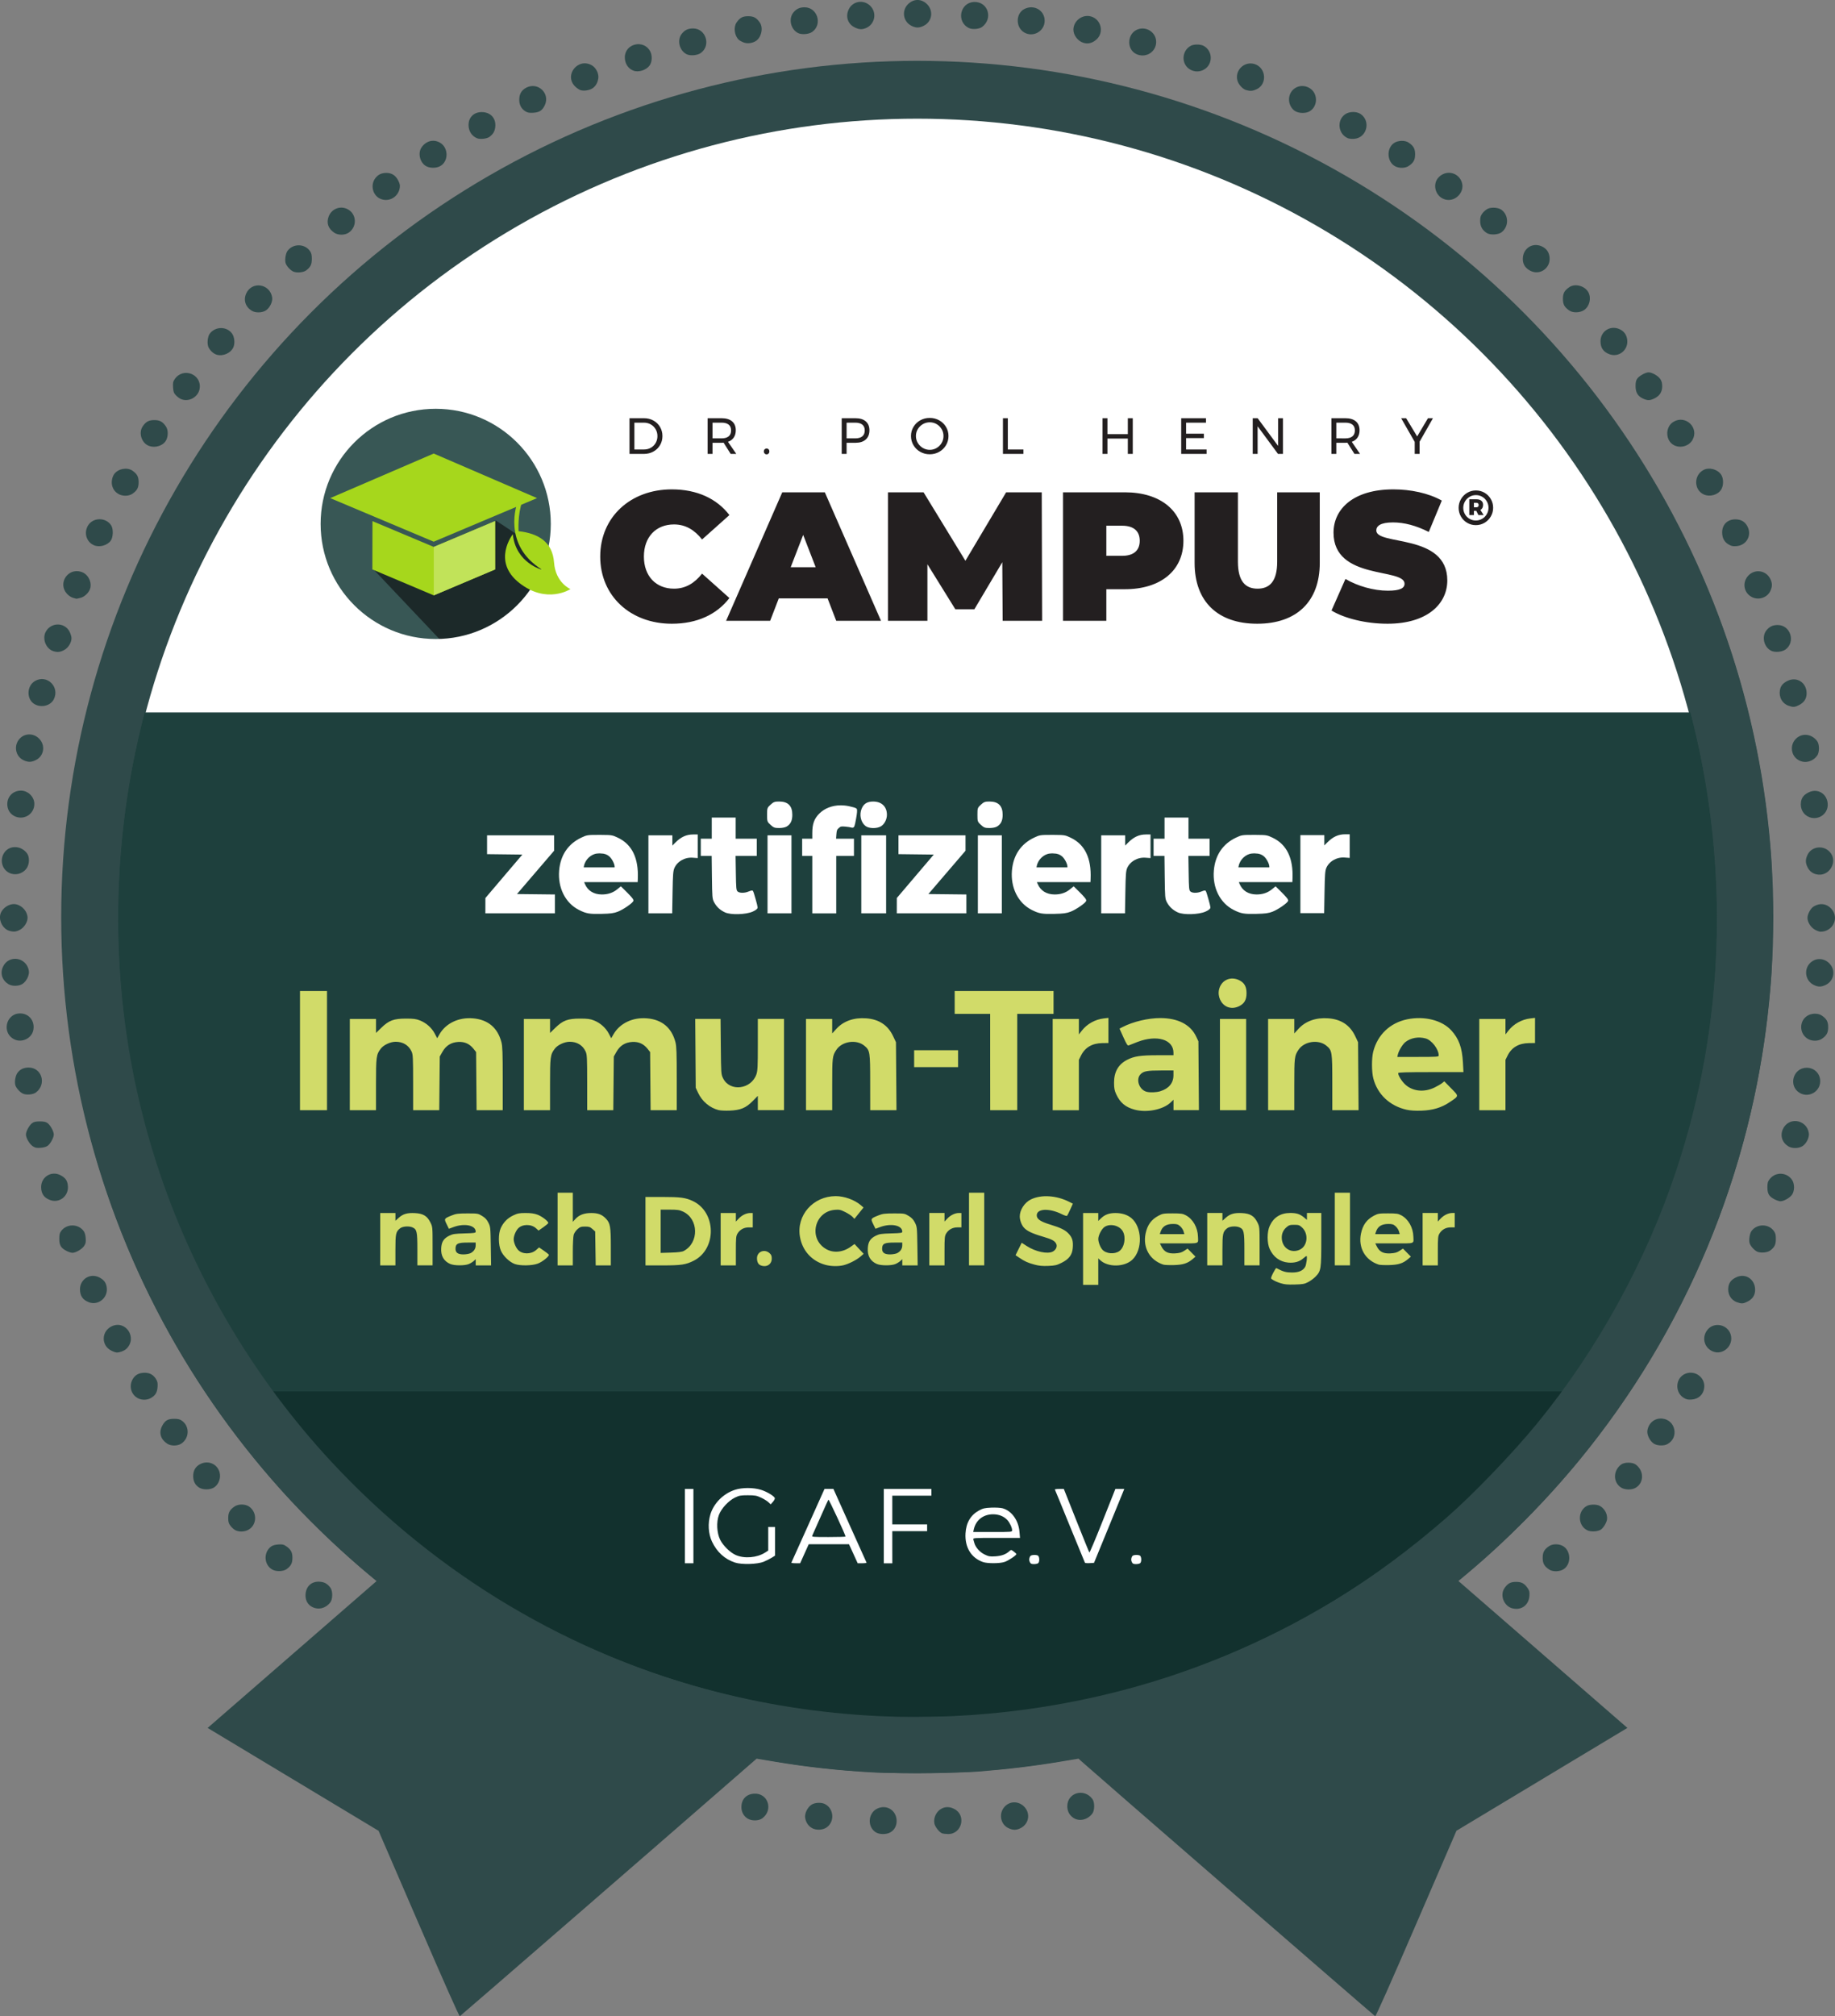 <?xml version="1.0" encoding="UTF-8" standalone="no"?>
<!-- Created with Inkscape (http://www.inkscape.org/) -->

<svg
   width="91.957mm"
   height="101.017mm"
   viewBox="0 0 91.957 101.017"
   version="1.1"
   id="svg5"
   sodipodi:docname="Immuntrainer.svg"
   inkscape:version="1.1.2 (0a00cf5339, 2022-02-04)"
   xmlns:inkscape="http://www.inkscape.org/namespaces/inkscape"
   xmlns:sodipodi="http://sodipodi.sourceforge.net/DTD/sodipodi-0.dtd"
   xmlns="http://www.w3.org/2000/svg"
   xmlns:svg="http://www.w3.org/2000/svg">
  <rect x="0" y="0" width="91.957" height="101.017" fill="#808080" stroke="none"/>
  <sodipodi:namedview
     id="namedview7"
     pagecolor="#ffffff"
     bordercolor="#666666"
     borderopacity="1.0"
     inkscape:pageshadow="2"
     inkscape:pageopacity="0.0"
     inkscape:pagecheckerboard="0"
     inkscape:document-units="mm"
     showgrid="false"
     inkscape:snap-global="false"
     inkscape:zoom="1.8368707"
     inkscape:cx="192.17466"
     inkscape:cy="187.54722"
     inkscape:window-width="2560"
     inkscape:window-height="1368"
     inkscape:window-x="1920"
     inkscape:window-y="0"
     inkscape:window-maximized="1"
     inkscape:current-layer="layer3"
     fit-margin-top="0"
     fit-margin-left="0"
     fit-margin-right="0"
     fit-margin-bottom="0" />
  <defs
     id="defs2">
    <clipPath
       clipPathUnits="userSpaceOnUse"
       id="clipPath882">
      <path
         d="M 0,0 H 841.89 V 595.276 H 0 Z"
         id="path880" />
    </clipPath>
    <clipPath
       clipPathUnits="userSpaceOnUse"
       id="clipPath894">
      <path
         d="m 428.294,492.017 c 0,-18.462 14.966,-33.427 33.427,-33.427 v 0 c 18.461,0 33.427,14.965 33.427,33.427 v 0 c 0,18.46 -14.966,33.426 -33.427,33.426 v 0 c -18.461,0 -33.427,-14.966 -33.427,-33.426"
         id="path892" />
    </clipPath>
    <clipPath
       clipPathUnits="userSpaceOnUse"
       id="clipPath906">
      <path
         d="M 0,0 H 841.89 V 595.276 H 0 Z"
         id="path904" />
    </clipPath>
    <clipPath
       clipPathUnits="userSpaceOnUse"
       id="clipPath930">
      <path
         d="M 0,0 H 841.89 V 595.276 H 0 Z"
         id="path928" />
    </clipPath>
    <clipPath
       clipPathUnits="userSpaceOnUse"
       id="clipPath930-6">
      <path
         d="M 0,0 H 841.89 V 595.276 H 0 Z"
         id="path928-2" />
    </clipPath>
    <clipPath
       clipPathUnits="userSpaceOnUse"
       id="clipPath906-1">
      <path
         d="M 0,0 H 841.89 V 595.276 H 0 Z"
         id="path904-7" />
    </clipPath>
    <clipPath
       clipPathUnits="userSpaceOnUse"
       id="clipPath894-8">
      <path
         d="m 428.294,492.017 c 0,-18.462 14.966,-33.427 33.427,-33.427 v 0 c 18.461,0 33.427,14.965 33.427,33.427 v 0 c 0,18.46 -14.966,33.426 -33.427,33.426 v 0 c -18.461,0 -33.427,-14.966 -33.427,-33.426"
         id="path892-5" />
    </clipPath>
    <clipPath
       clipPathUnits="userSpaceOnUse"
       id="clipPath882-7">
      <path
         d="M 0,0 H 841.89 V 595.276 H 0 Z"
         id="path880-4" />
    </clipPath>
    <clipPath
       clipPathUnits="userSpaceOnUse"
       id="clipPath882-7-4">
      <path
         d="M 0,0 H 841.89 V 595.276 H 0 Z"
         id="path880-4-7" />
    </clipPath>
    <clipPath
       clipPathUnits="userSpaceOnUse"
       id="clipPath894-8-6">
      <path
         d="m 428.294,492.017 c 0,-18.462 14.966,-33.427 33.427,-33.427 v 0 c 18.461,0 33.427,14.965 33.427,33.427 v 0 c 0,18.46 -14.966,33.426 -33.427,33.426 v 0 c -18.461,0 -33.427,-14.966 -33.427,-33.426"
         id="path892-5-3" />
    </clipPath>
    <clipPath
       clipPathUnits="userSpaceOnUse"
       id="clipPath906-1-1">
      <path
         d="M 0,0 H 841.89 V 595.276 H 0 Z"
         id="path904-7-7" />
    </clipPath>
    <clipPath
       clipPathUnits="userSpaceOnUse"
       id="clipPath930-6-5">
      <path
         d="M 0,0 H 841.89 V 595.276 H 0 Z"
         id="path928-2-9" />
    </clipPath>
    <clipPath
       clipPathUnits="userSpaceOnUse"
       id="clipPath882-7-4-3">
      <path
         d="M 0,0 H 841.89 V 595.276 H 0 Z"
         id="path880-4-7-0" />
    </clipPath>
    <clipPath
       clipPathUnits="userSpaceOnUse"
       id="clipPath894-8-6-4">
      <path
         d="m 428.294,492.017 c 0,-18.462 14.966,-33.427 33.427,-33.427 v 0 c 18.461,0 33.427,14.965 33.427,33.427 v 0 c 0,18.46 -14.966,33.426 -33.427,33.426 v 0 c -18.461,0 -33.427,-14.966 -33.427,-33.426"
         id="path892-5-3-4" />
    </clipPath>
    <clipPath
       clipPathUnits="userSpaceOnUse"
       id="clipPath906-1-1-4">
      <path
         d="M 0,0 H 841.89 V 595.276 H 0 Z"
         id="path904-7-7-4" />
    </clipPath>
    <clipPath
       clipPathUnits="userSpaceOnUse"
       id="clipPath930-6-5-7">
      <path
         d="M 0,0 H 841.89 V 595.276 H 0 Z"
         id="path928-2-9-6" />
    </clipPath>
  </defs>
  <g
     inkscape:groupmode="layer"
     id="layer3"
     inkscape:label="Layer 0"
     style="display:inline"
     transform="translate(-72.333,-45.852)">
    <g
       id="g909">
      <circle
         style="fill:#2f4a4a;fill-opacity:1;stroke:none;stroke-width:0.097;stroke-opacity:1"
         id="path7794"
         cx="118.3"
         cy="91.8"
         r="42.9" />
      <circle
         style="display:inline;fill:#ffffff;fill-opacity:1;stroke:none;stroke-width:0.09;stroke-opacity:1"
         id="path7794-1"
         cx="118.3"
         cy="91.8"
         r="40.002" />
      <g
         id="g19630"
         transform="matrix(1.006,0,0,1,-108.384,-61.497)">
        <rect
           style="fill:#ffffff;fill-opacity:1;stroke:none;stroke-width:0.1;stroke-opacity:1"
           id="rect19524"
           width="27.725"
           height="8.947"
           x="211.306"
           y="179.59" />
        <path
           style="display:inline;fill:#12312e;stroke-width:0.042"
           d="m 223.431,193.33 c -11.907,-0.56 -22.867,-6.339 -30.097,-15.871 l -0.498,-0.656 16.243,-0.011 c 8.934,-0.006 23.539,-0.006 32.457,0 l 16.214,0.011 -0.536,0.707 c -4.886,6.444 -11.661,11.294 -19.326,13.835 -4.604,1.526 -9.603,2.213 -14.457,1.985 z m -5.747,-7.736 c 0.122,-0.05 0.298,-0.138 0.392,-0.197 l 0.17,-0.107 v -0.719 -0.719 h -0.169 -0.169 v 0.592 0.592 l -0.159,0.102 c -0.404,0.259 -1.032,0.311 -1.461,0.12 -0.278,-0.124 -0.628,-0.468 -0.773,-0.76 -0.17,-0.343 -0.198,-0.893 -0.063,-1.251 0.121,-0.322 0.476,-0.707 0.797,-0.865 0.212,-0.104 0.288,-0.118 0.643,-0.118 0.352,0 0.434,0.015 0.656,0.119 0.14,0.065 0.305,0.168 0.368,0.228 l 0.114,0.109 0.108,-0.122 c 0.059,-0.067 0.103,-0.15 0.098,-0.185 -0.016,-0.1 -0.394,-0.33 -0.695,-0.423 -0.378,-0.117 -0.934,-0.116 -1.292,0.002 -0.576,0.189 -1.052,0.668 -1.222,1.229 -0.135,0.445 -0.105,0.972 0.078,1.363 0.247,0.527 0.636,0.883 1.149,1.053 0.334,0.11 1.113,0.087 1.432,-0.042 z m 13.676,0.069 c 0.07,-0.07 0.064,-0.309 -0.01,-0.37 -0.033,-0.028 -0.133,-0.044 -0.221,-0.037 -0.131,0.011 -0.168,0.035 -0.201,0.128 -0.027,0.078 -0.024,0.149 0.009,0.222 0.04,0.088 0.079,0.108 0.211,0.108 0.089,0 0.185,-0.023 0.213,-0.051 z m 5.08,0 c 0.07,-0.07 0.064,-0.309 -0.01,-0.37 -0.033,-0.028 -0.133,-0.044 -0.221,-0.037 -0.131,0.011 -0.168,0.035 -0.201,0.128 -0.027,0.078 -0.024,0.149 0.009,0.222 0.04,0.088 0.079,0.108 0.211,0.108 0.089,0 0.185,-0.023 0.213,-0.051 z m -22.259,-1.854 v -1.863 h -0.212 -0.212 v 1.863 1.863 h 0.212 0.212 z m 5.53,1.386 0.213,-0.476 h 1.004 1.004 l 0.216,0.476 0.216,0.476 h 0.229 c 0.126,0 0.221,-0.014 0.212,-0.032 -0.009,-0.018 -0.384,-0.856 -0.834,-1.863 l -0.817,-1.831 h -0.221 -0.221 l -0.817,1.831 c -0.45,1.007 -0.825,1.845 -0.834,1.863 -0.009,0.018 0.086,0.032 0.21,0.032 h 0.227 z m 0.39,-0.91 c 0.021,-0.041 0.205,-0.455 0.407,-0.921 0.203,-0.466 0.382,-0.861 0.399,-0.878 0.025,-0.026 0.852,1.767 0.852,1.848 0,0.014 -0.382,0.025 -0.848,0.025 -0.794,0 -0.846,-0.005 -0.809,-0.074 z m 3.986,0.582 v -0.804 h 0.868 0.868 v -0.169 -0.169 h -0.868 -0.868 v -0.72 -0.72 h 0.974 0.974 v -0.169 -0.169 h -1.185 -1.185 v 1.863 1.863 h 0.212 0.212 z m 5.591,0.74 c 0.191,-0.066 0.59,-0.332 0.59,-0.393 0,-0.019 -0.059,-0.077 -0.131,-0.131 -0.13,-0.096 -0.131,-0.096 -0.222,-0.013 -0.17,0.155 -0.385,0.234 -0.694,0.254 -0.27,0.018 -0.333,0.006 -0.54,-0.095 -0.233,-0.114 -0.442,-0.348 -0.503,-0.563 -0.015,-0.052 -0.038,-0.133 -0.051,-0.18 -0.024,-0.083 -0.004,-0.085 1.149,-0.085 h 1.173 l -0.026,-0.307 c -0.048,-0.575 -0.393,-1.056 -0.846,-1.178 -0.098,-0.026 -0.349,-0.04 -0.559,-0.031 -0.322,0.014 -0.416,0.036 -0.607,0.14 -0.421,0.23 -0.646,0.613 -0.676,1.153 -0.038,0.696 0.281,1.223 0.868,1.432 0.222,0.079 0.841,0.077 1.074,-0.004 z m -1.529,-1.639 c 0.105,-0.464 0.475,-0.752 0.964,-0.75 0.283,10e-4 0.529,0.1 0.698,0.279 0.126,0.134 0.246,0.389 0.246,0.523 0,0.084 -0.023,0.086 -0.969,0.086 h -0.969 z m 6.67,0.011 c 0.375,-0.92 0.714,-1.753 0.753,-1.852 l 0.072,-0.18 -0.222,4.2e-4 -0.222,4.2e-4 -0.634,1.608 c -0.349,0.884 -0.646,1.594 -0.661,1.577 -0.015,-0.017 -0.308,-0.741 -0.65,-1.608 l -0.623,-1.577 h -0.232 c -0.128,0 -0.223,0.014 -0.213,0.032 0.011,0.018 0.347,0.841 0.747,1.831 0.401,0.99 0.738,1.814 0.749,1.833 0.011,0.019 0.118,0.028 0.237,0.021 l 0.216,-0.013 0.682,-1.672 z"
           id="path840-7"
           sodipodi:nodetypes="ssccccssscscccccccsssssssscssscssscccscscscccscscscccccccccccccccccscscccscsccsssssssccccccccccccccccccccccsssscsssccsccssccscssscscccccssscsssscccc" />
      </g>
      <path
         style="display:inline;fill:#1e403d;stroke-width:0.042"
         d="m 85.474,115.041 c -2.839,-4.129 -4.805,-8.446 -5.997,-13.17 -1.613,-6.391 -1.633,-13.326 -0.058,-19.685 l 0.159,-0.64 h 38.735 38.735 l 0.159,0.64 c 1.943,7.842 1.447,16.375 -1.393,23.968 -1.153,3.083 -2.705,6.041 -4.662,8.887 l -0.359,0.523 H 118.313 85.834 Z"
         id="path842-3"
         sodipodi:nodetypes="csssscccssscc" />
      <path
         style="display:inline;fill:#2f4a4a;stroke-width:0.042"
         d="m 93.315,142.233 -2.011,-4.654 -4.283,-2.577 -4.283,-2.577 4.113,-3.574 c 2.262,-1.966 4.167,-3.622 4.234,-3.68 l 0.121,-0.107 -0.48,-0.4 c -1.297,-1.082 -3.136,-2.859 -4.272,-4.128 -6.178,-6.898 -9.884,-15.28 -10.81,-24.448 -0.149,-1.481 -0.172,-2.04 -0.172,-4.255 0,-2.214 0.023,-2.774 0.172,-4.255 0.613,-6.077 2.457,-11.841 5.459,-17.06 2.574,-4.477 5.882,-8.401 9.906,-11.749 0.724,-0.603 2.144,-1.674 3.023,-2.281 3.709,-2.562 7.985,-4.587 12.344,-5.845 3.154,-0.911 6.343,-1.446 9.694,-1.629 1.034,-0.056 3.453,-0.056 4.487,0 3.997,0.218 7.655,0.914 11.43,2.177 8.178,2.735 15.41,7.962 20.621,14.903 4.681,6.236 7.545,13.536 8.351,21.294 0.168,1.614 0.195,2.238 0.195,4.487 -3e-5,2.239 -0.02,2.69 -0.194,4.381 -0.859,8.369 -4.159,16.283 -9.497,22.774 -1.629,1.982 -3.674,4.05 -5.586,5.649 l -0.459,0.384 0.147,0.127 c 0.081,0.07 1.986,1.726 4.234,3.68 l 4.087,3.553 -4.283,2.577 -4.283,2.577 -2.011,4.654 c -1.287,2.979 -2.029,4.648 -2.061,4.636 -0.041,-0.015 -14.374,-12.449 -14.753,-12.798 l -0.114,-0.105 -0.923,0.153 c -1.338,0.222 -2.58,0.371 -4.119,0.496 -0.896,0.073 -4.175,0.1 -5.214,0.043 -1.748,-0.095 -3.295,-0.264 -4.956,-0.539 l -0.92,-0.153 -0.265,0.231 c -3.675,3.206 -14.572,12.659 -14.608,12.673 -0.032,0.012 -0.789,-1.693 -2.061,-4.636 z m 28.152,-10.433 c 4.272,-0.378 8.033,-1.261 11.748,-2.756 4.302,-1.731 7.986,-4.003 11.616,-7.162 1.309,-1.139 3.29,-3.199 4.517,-4.696 3.046,-3.717 5.507,-8.202 7.015,-12.78 2.361,-7.172 2.649,-14.716 0.848,-22.225 -1.262,-5.263 -3.792,-10.494 -7.184,-14.859 -1.77,-2.277 -3.974,-4.556 -6.144,-6.354 -6.268,-5.192 -13.845,-8.317 -21.95,-9.054 -2.263,-0.206 -4.976,-0.206 -7.239,0 -4.193,0.381 -8.2,1.384 -12.044,3.014 -0.935,0.396 -2.934,1.369 -3.725,1.813 -2.787,1.562 -5.238,3.322 -7.556,5.425 -0.779,0.707 -2.424,2.368 -3.051,3.082 -3.448,3.924 -5.986,8.195 -7.723,12.997 -0.378,1.045 -0.923,2.791 -1.01,3.237 -0.011,0.058 -0.097,0.42 -0.19,0.804 -1.805,7.426 -1.47,15.205 0.962,22.394 1.804,5.332 4.768,10.306 8.59,14.417 5.281,5.679 11.999,9.675 19.468,11.579 2.269,0.578 4.811,0.988 7.063,1.139 0.373,0.025 0.773,0.052 0.889,0.061 0.585,0.042 4.41,-0.015 5.101,-0.076 z m -5.239,5.859 c -0.441,-0.269 -0.404,-0.964 0.064,-1.191 0.452,-0.219 0.936,0.062 0.972,0.564 0.02,0.275 -0.103,0.514 -0.326,0.632 -0.199,0.106 -0.531,0.103 -0.71,-0.006 z m 3.311,0.044 c -0.142,-0.057 -0.351,-0.327 -0.382,-0.492 -0.056,-0.296 0.11,-0.626 0.379,-0.753 0.195,-0.093 0.386,-0.087 0.604,0.019 0.633,0.306 0.405,1.273 -0.298,1.264 -0.119,-0.001 -0.255,-0.018 -0.303,-0.038 z m -6.508,-0.257 c -0.186,-0.101 -0.31,-0.283 -0.349,-0.515 -0.036,-0.213 0.113,-0.525 0.315,-0.658 0.17,-0.113 0.494,-0.129 0.679,-0.033 0.447,0.231 0.494,0.876 0.086,1.167 -0.194,0.138 -0.517,0.156 -0.731,0.04 z m 9.845,0.003 c -0.42,-0.191 -0.513,-0.764 -0.178,-1.099 0.267,-0.267 0.679,-0.261 0.954,0.014 0.336,0.336 0.248,0.872 -0.177,1.083 -0.214,0.106 -0.37,0.107 -0.6,0.002 z m -13.067,-0.476 c -0.203,-0.119 -0.322,-0.333 -0.322,-0.577 0,-0.39 0.232,-0.644 0.617,-0.676 0.705,-0.058 1.006,0.804 0.43,1.234 -0.174,0.13 -0.52,0.139 -0.725,0.019 z m 16.313,-0.044 c -0.2,-0.135 -0.304,-0.333 -0.304,-0.581 0,-0.679 0.84,-0.923 1.256,-0.365 0.123,0.165 0.122,0.565 -10e-4,0.732 -0.234,0.316 -0.658,0.412 -0.951,0.215 z m 22.021,-10.49 c -0.435,-0.098 -0.664,-0.654 -0.418,-1.015 0.164,-0.24 0.304,-0.317 0.582,-0.317 0.279,0 0.418,0.076 0.586,0.321 0.082,0.119 0.096,0.185 0.083,0.38 -0.032,0.458 -0.391,0.73 -0.832,0.63 z m -60.16,-0.072 c -0.218,-0.109 -0.34,-0.317 -0.34,-0.578 0,-0.438 0.29,-0.72 0.711,-0.69 0.238,0.017 0.386,0.1 0.535,0.3 0.123,0.165 0.122,0.565 -0.001,0.732 -0.222,0.299 -0.589,0.395 -0.905,0.236 z m -1.997,-1.872 c -0.427,-0.232 -0.464,-0.864 -0.068,-1.159 0.075,-0.056 0.202,-0.092 0.36,-0.103 0.204,-0.014 0.268,-7.2e-4 0.388,0.082 0.245,0.168 0.321,0.307 0.321,0.586 0,0.266 -0.069,0.403 -0.287,0.565 -0.163,0.122 -0.517,0.136 -0.715,0.029 z m 63.976,-0.008 c -0.245,-0.168 -0.321,-0.307 -0.321,-0.586 0,-0.278 0.077,-0.418 0.317,-0.582 0.169,-0.115 0.451,-0.126 0.662,-0.026 0.427,0.203 0.479,0.89 0.088,1.168 -0.198,0.141 -0.559,0.154 -0.745,0.026 z m -65.816,-1.959 c -0.073,-0.032 -0.187,-0.129 -0.254,-0.217 -0.102,-0.133 -0.122,-0.2 -0.122,-0.403 0,-0.273 0.078,-0.415 0.317,-0.578 0.193,-0.131 0.527,-0.131 0.722,0 0.432,0.291 0.405,0.945 -0.047,1.176 -0.189,0.096 -0.427,0.105 -0.616,0.022 z m 67.726,-0.007 c -0.485,-0.247 -0.489,-0.975 -0.007,-1.224 0.155,-0.08 0.476,-0.081 0.63,-6.8e-4 0.188,0.097 0.334,0.3 0.365,0.509 0.023,0.153 0.009,0.229 -0.071,0.389 -0.055,0.11 -0.152,0.237 -0.215,0.283 -0.157,0.114 -0.52,0.137 -0.702,0.043 z m -69.552,-2.133 c -0.2,-0.122 -0.306,-0.32 -0.306,-0.572 0,-0.285 0.111,-0.48 0.343,-0.605 0.443,-0.237 0.955,0.033 1,0.528 0.024,0.262 -0.116,0.541 -0.327,0.655 -0.198,0.106 -0.53,0.103 -0.709,-0.006 z m 71.234,-0.017 c -0.394,-0.268 -0.384,-0.843 0.019,-1.144 0.165,-0.123 0.565,-0.122 0.732,0.001 0.418,0.31 0.42,0.907 0.003,1.161 -0.203,0.124 -0.56,0.115 -0.755,-0.017 z m -72.853,-2.195 c -0.325,-0.221 -0.417,-0.548 -0.246,-0.876 0.145,-0.278 0.284,-0.362 0.599,-0.362 0.206,0 0.291,0.021 0.4,0.099 0.388,0.277 0.372,0.868 -0.03,1.14 -0.195,0.131 -0.529,0.132 -0.722,0 z m 74.503,0 c -0.201,-0.133 -0.35,-0.446 -0.315,-0.658 0.065,-0.382 0.373,-0.627 0.744,-0.591 0.675,0.065 0.851,0.972 0.249,1.283 -0.184,0.095 -0.508,0.08 -0.679,-0.033 z m -75.921,-2.251 c -0.374,-0.166 -0.51,-0.616 -0.298,-0.979 0.126,-0.214 0.319,-0.316 0.601,-0.316 0.25,0 0.432,0.102 0.564,0.315 0.078,0.126 0.092,0.2 0.078,0.398 -0.02,0.279 -0.108,0.424 -0.337,0.554 -0.175,0.1 -0.421,0.111 -0.608,0.028 z m 77.432,-0.034 c -0.444,-0.261 -0.434,-0.943 0.016,-1.183 0.486,-0.258 1.066,0.129 1.005,0.67 -0.038,0.342 -0.28,0.569 -0.632,0.594 -0.177,0.013 -0.259,-0.004 -0.389,-0.081 z m -78.809,-2.372 c -0.506,-0.256 -0.499,-0.957 0.013,-1.211 0.71,-0.352 1.324,0.582 0.741,1.128 -0.105,0.098 -0.321,0.179 -0.478,0.179 -0.048,0 -0.171,-0.043 -0.275,-0.095 z m 80.244,0.035 c -0.438,-0.195 -0.551,-0.735 -0.231,-1.1 0.338,-0.385 0.994,-0.236 1.143,0.259 0.167,0.556 -0.393,1.072 -0.912,0.841 z m -81.357,-2.455 c -0.308,-0.112 -0.452,-0.32 -0.452,-0.651 0,-0.513 0.518,-0.829 0.971,-0.593 0.244,0.127 0.348,0.276 0.373,0.532 0.048,0.5 -0.43,0.881 -0.892,0.713 z m 82.585,-0.003 c -0.313,-0.11 -0.487,-0.423 -0.43,-0.774 0.035,-0.215 0.145,-0.352 0.379,-0.469 0.467,-0.234 0.96,0.085 0.96,0.621 0,0.266 -0.126,0.463 -0.38,0.59 -0.217,0.11 -0.296,0.114 -0.53,0.032 z m -83.713,-2.572 c -0.278,-0.142 -0.361,-0.28 -0.361,-0.603 0,-0.207 0.02,-0.296 0.089,-0.388 0.281,-0.377 0.852,-0.379 1.131,-0.004 0.056,0.075 0.092,0.202 0.103,0.36 0.014,0.203 5.1e-4,0.269 -0.082,0.392 -0.109,0.162 -0.414,0.339 -0.585,0.339 -0.06,0 -0.193,-0.043 -0.295,-0.095 z m 84.727,0.038 c -0.154,-0.07 -0.347,-0.289 -0.384,-0.435 -0.042,-0.168 0.01,-0.481 0.1,-0.602 0.276,-0.37 0.853,-0.368 1.119,0.004 0.078,0.109 0.099,0.194 0.099,0.4 0,0.28 -0.066,0.414 -0.285,0.578 -0.14,0.105 -0.477,0.134 -0.648,0.056 z m -85.546,-2.585 c -0.308,-0.112 -0.452,-0.32 -0.452,-0.651 0,-0.513 0.518,-0.829 0.971,-0.593 0.253,0.132 0.352,0.278 0.371,0.551 0.036,0.5 -0.429,0.862 -0.89,0.693 z m 86.417,-0.035 c -0.277,-0.141 -0.361,-0.281 -0.361,-0.599 0,-0.223 0.018,-0.289 0.116,-0.416 0.291,-0.381 0.883,-0.349 1.133,0.063 0.119,0.195 0.114,0.526 -0.011,0.714 -0.105,0.158 -0.411,0.334 -0.582,0.334 -0.06,0 -0.193,-0.043 -0.295,-0.095 z m -87.292,-2.664 c -0.162,-0.109 -0.339,-0.414 -0.339,-0.585 0,-0.155 0.17,-0.467 0.31,-0.569 0.091,-0.066 0.184,-0.087 0.388,-0.087 0.205,0 0.298,0.021 0.388,0.087 0.14,0.102 0.31,0.414 0.31,0.569 0,0.154 -0.169,0.466 -0.306,0.566 -0.073,0.053 -0.205,0.091 -0.36,0.101 -0.203,0.014 -0.269,5.1e-4 -0.392,-0.082 z m 87.986,0.012 c -0.316,-0.193 -0.427,-0.532 -0.281,-0.861 0.28,-0.634 1.185,-0.504 1.302,0.187 0.036,0.213 -0.113,0.525 -0.315,0.658 -0.185,0.122 -0.519,0.13 -0.707,0.015 z m -88.475,-2.644 c -0.154,-0.07 -0.347,-0.289 -0.384,-0.435 -0.043,-0.173 0.009,-0.465 0.109,-0.605 0.127,-0.178 0.314,-0.267 0.561,-0.267 0.668,0 0.912,0.841 0.362,1.251 -0.14,0.105 -0.477,0.134 -0.648,0.056 z m 89.044,-0.034 c -0.593,-0.344 -0.342,-1.263 0.345,-1.263 0.384,0 0.675,0.289 0.677,0.672 0.002,0.522 -0.57,0.854 -1.021,0.592 z M 73.045,97.923 c -0.636,-0.313 -0.423,-1.286 0.284,-1.296 0.456,-0.007 0.767,0.381 0.673,0.84 -0.084,0.412 -0.575,0.646 -0.957,0.457 z m 89.909,-0.007 c -0.485,-0.26 -0.476,-0.974 0.015,-1.207 0.211,-0.1 0.493,-0.089 0.662,0.026 0.24,0.164 0.317,0.304 0.317,0.582 0,0.278 -0.077,0.418 -0.317,0.582 -0.175,0.119 -0.472,0.127 -0.677,0.017 z m 0.265,-2.72 c -0.414,-0.205 -0.505,-0.766 -0.178,-1.093 0.26,-0.26 0.656,-0.266 0.934,-0.014 0.365,0.329 0.289,0.897 -0.148,1.108 -0.229,0.111 -0.383,0.111 -0.608,-9.3e-4 z m -90.461,-0.034 c -0.316,-0.193 -0.427,-0.532 -0.281,-0.861 0.28,-0.634 1.185,-0.504 1.302,0.187 0.036,0.213 -0.113,0.525 -0.315,0.658 -0.185,0.122 -0.519,0.13 -0.707,0.015 z m 0.038,-2.676 c -0.3,-0.087 -0.515,-0.459 -0.454,-0.786 0.062,-0.333 0.468,-0.61 0.793,-0.541 0.321,0.068 0.579,0.372 0.579,0.682 0,0.215 -0.173,0.485 -0.379,0.594 -0.195,0.103 -0.318,0.115 -0.539,0.051 z m 90.494,-0.051 c -0.207,-0.109 -0.379,-0.38 -0.379,-0.594 0,-0.19 0.157,-0.479 0.31,-0.572 0.316,-0.192 0.648,-0.149 0.886,0.115 0.411,0.455 0.083,1.147 -0.544,1.149 -0.049,0 -0.172,-0.044 -0.273,-0.097 z m 0.064,-2.778 c -0.205,-0.05 -0.348,-0.167 -0.442,-0.359 -0.107,-0.222 -0.108,-0.376 -0.004,-0.607 0.191,-0.42 0.764,-0.513 1.099,-0.178 0.475,0.475 0.001,1.302 -0.654,1.143 z m -90.562,-0.074 c -0.382,-0.188 -0.488,-0.701 -0.217,-1.047 0.276,-0.351 0.827,-0.316 1.114,0.073 0.139,0.188 0.122,0.562 -0.035,0.768 -0.202,0.265 -0.566,0.352 -0.863,0.206 z m 90.225,-2.785 c -0.314,-0.113 -0.487,-0.424 -0.43,-0.775 0.035,-0.215 0.145,-0.352 0.379,-0.469 0.467,-0.234 0.96,0.085 0.96,0.621 0,0.464 -0.466,0.784 -0.91,0.624 z m -89.996,-0.076 c -0.204,-0.117 -0.322,-0.33 -0.322,-0.581 0,-0.388 0.289,-0.675 0.682,-0.677 0.357,-0.001 0.673,0.312 0.673,0.667 0,0.533 -0.567,0.858 -1.033,0.591 z m 0.494,-2.781 c -0.42,-0.191 -0.513,-0.764 -0.178,-1.099 0.262,-0.262 0.683,-0.256 0.953,0.014 0.336,0.336 0.252,0.878 -0.167,1.081 -0.224,0.108 -0.377,0.11 -0.609,0.005 z m 88.982,0.013 c -0.418,-0.206 -0.496,-0.776 -0.152,-1.101 0.308,-0.29 0.78,-0.232 1.05,0.13 0.123,0.165 0.122,0.565 -0.001,0.732 -0.219,0.296 -0.585,0.393 -0.897,0.239 z m -0.538,-2.744 c -0.313,-0.11 -0.487,-0.423 -0.43,-0.774 0.035,-0.215 0.145,-0.352 0.379,-0.469 0.467,-0.234 0.96,0.085 0.96,0.621 0,0.266 -0.126,0.463 -0.38,0.59 -0.217,0.11 -0.296,0.114 -0.53,0.032 z m -87.873,-0.066 c -0.436,-0.23 -0.43,-0.93 0.01,-1.178 0.599,-0.336 1.246,0.309 0.931,0.927 -0.159,0.311 -0.602,0.429 -0.941,0.25 z m 0.925,-2.666 c -0.368,-0.11 -0.572,-0.612 -0.391,-0.962 0.256,-0.495 0.954,-0.502 1.201,-0.011 0.052,0.104 0.095,0.247 0.095,0.319 0,0.229 -0.169,0.497 -0.379,0.603 -0.198,0.1 -0.323,0.112 -0.526,0.051 z m 86.097,-0.014 c -0.382,-0.173 -0.511,-0.726 -0.244,-1.043 0.151,-0.18 0.313,-0.254 0.556,-0.254 0.643,0 0.91,0.857 0.383,1.232 -0.165,0.117 -0.509,0.15 -0.696,0.065 z m -85.117,-2.66 c -0.093,-0.025 -0.217,-0.108 -0.304,-0.204 -0.468,-0.518 0.035,-1.302 0.706,-1.101 0.324,0.097 0.534,0.451 0.471,0.792 -0.042,0.222 -0.272,0.459 -0.502,0.517 -0.103,0.026 -0.193,0.045 -0.201,0.043 -0.007,-0.002 -0.084,-0.023 -0.17,-0.046 z m 84.137,-0.036 c -0.419,-0.213 -0.504,-0.745 -0.173,-1.086 0.329,-0.339 0.885,-0.252 1.09,0.171 0.108,0.223 0.11,0.377 0.007,0.603 -0.153,0.338 -0.586,0.484 -0.924,0.312 z m -83.091,-2.6 c -0.374,-0.166 -0.51,-0.616 -0.298,-0.979 0.249,-0.424 0.905,-0.43 1.168,-0.01 0.113,0.18 0.099,0.591 -0.025,0.763 -0.176,0.242 -0.571,0.348 -0.845,0.226 z m 81.91,-0.043 c -0.211,-0.129 -0.312,-0.325 -0.312,-0.602 4.3e-4,-0.387 0.266,-0.649 0.657,-0.65 0.285,0 0.48,0.111 0.605,0.343 0.243,0.454 -0.037,0.962 -0.551,0.999 -0.183,0.013 -0.256,-0.003 -0.399,-0.091 z m -80.66,-2.515 c -0.182,-0.098 -0.292,-0.242 -0.338,-0.443 -0.042,-0.186 0.006,-0.427 0.113,-0.571 0.196,-0.262 0.64,-0.344 0.901,-0.166 0.24,0.164 0.317,0.304 0.317,0.582 0,0.278 -0.077,0.418 -0.317,0.582 -0.175,0.119 -0.472,0.127 -0.677,0.017 z m 79.436,0.019 c -0.512,-0.223 -0.522,-0.972 -0.016,-1.233 0.28,-0.145 0.692,-0.034 0.875,0.234 0.129,0.189 0.132,0.545 0.006,0.748 -0.166,0.268 -0.562,0.383 -0.866,0.251 z m -78.045,-2.499 c -0.29,-0.197 -0.384,-0.637 -0.196,-0.913 0.164,-0.24 0.304,-0.317 0.582,-0.317 0.279,0 0.418,0.076 0.586,0.321 0.128,0.186 0.115,0.547 -0.026,0.745 -0.197,0.276 -0.662,0.357 -0.946,0.164 z m 76.553,0.033 c -0.448,-0.221 -0.466,-0.926 -0.03,-1.181 0.607,-0.356 1.29,0.302 0.947,0.913 -0.171,0.304 -0.594,0.428 -0.917,0.268 z m -74.833,-2.318 c -0.07,-0.031 -0.183,-0.116 -0.252,-0.19 -0.105,-0.112 -0.128,-0.175 -0.141,-0.397 -0.014,-0.223 -9.7e-4,-0.286 0.083,-0.41 0.412,-0.607 1.349,-0.262 1.252,0.461 -0.058,0.432 -0.548,0.71 -0.941,0.535 z m 73.275,-0.021 c -0.264,-0.12 -0.377,-0.308 -0.377,-0.625 0,-0.197 0.021,-0.291 0.087,-0.381 0.102,-0.14 0.414,-0.31 0.569,-0.31 0.17,0 0.476,0.176 0.582,0.334 0.069,0.103 0.096,0.206 0.096,0.364 0,0.28 -0.122,0.473 -0.38,0.603 -0.228,0.115 -0.349,0.118 -0.577,0.015 z m -71.492,-2.205 c -0.149,-0.047 -0.309,-0.192 -0.395,-0.357 -0.086,-0.166 -0.055,-0.541 0.059,-0.693 0.276,-0.371 0.855,-0.373 1.117,-0.004 0.121,0.171 0.153,0.478 0.069,0.679 -0.126,0.3 -0.528,0.478 -0.851,0.376 z m 69.81,-0.018 c -0.308,-0.112 -0.452,-0.32 -0.452,-0.651 0,-0.484 0.458,-0.797 0.911,-0.624 0.261,0.1 0.411,0.304 0.431,0.587 0.035,0.495 -0.431,0.856 -0.89,0.688 z m -68.041,-2.179 c -0.316,-0.193 -0.427,-0.532 -0.281,-0.861 0.28,-0.634 1.185,-0.504 1.302,0.187 0.036,0.213 -0.113,0.525 -0.315,0.658 -0.185,0.122 -0.519,0.13 -0.707,0.015 z m 66.026,-0.011 c -0.245,-0.168 -0.321,-0.307 -0.321,-0.586 0,-0.279 0.076,-0.418 0.321,-0.586 0.29,-0.199 0.787,-0.063 0.957,0.261 0.152,0.291 0.059,0.692 -0.206,0.88 -0.204,0.145 -0.562,0.16 -0.751,0.03 z m -63.95,-1.955 c -0.154,-0.07 -0.347,-0.289 -0.384,-0.435 -0.042,-0.168 0.01,-0.481 0.1,-0.602 0.276,-0.37 0.853,-0.368 1.119,0.004 0.078,0.109 0.099,0.194 0.099,0.4 0,0.281 -0.066,0.414 -0.285,0.578 -0.14,0.105 -0.477,0.134 -0.648,0.056 z m 62,-0.036 c -0.255,-0.131 -0.381,-0.327 -0.381,-0.593 0,-0.521 0.475,-0.842 0.941,-0.636 0.249,0.11 0.382,0.302 0.402,0.577 0.038,0.531 -0.495,0.892 -0.962,0.652 z M 89.082,57.511 c -0.305,-0.208 -0.401,-0.49 -0.277,-0.816 0.146,-0.382 0.58,-0.55 0.943,-0.365 0.463,0.236 0.494,0.885 0.056,1.181 -0.195,0.131 -0.529,0.132 -0.722,0 z m 57.76,0.017 c -0.227,-0.143 -0.333,-0.333 -0.333,-0.603 0,-0.197 0.021,-0.265 0.121,-0.397 0.067,-0.087 0.19,-0.188 0.273,-0.223 0.195,-0.081 0.525,-0.052 0.676,0.06 0.371,0.276 0.369,0.85 -0.003,1.127 -0.169,0.126 -0.561,0.144 -0.736,0.035 z m -55.452,-1.717 c -0.381,-0.168 -0.508,-0.691 -0.25,-1.029 0.142,-0.186 0.309,-0.266 0.559,-0.266 0.27,0 0.464,0.127 0.594,0.39 0.078,0.156 0.093,0.237 0.07,0.369 -0.078,0.46 -0.553,0.721 -0.974,0.535 z m 53.243,-0.011 c -0.383,-0.189 -0.502,-0.713 -0.235,-1.03 0.318,-0.378 0.887,-0.337 1.132,0.082 0.331,0.567 -0.305,1.24 -0.897,0.949 z m -50.936,-1.617 c -0.315,-0.168 -0.439,-0.649 -0.242,-0.941 0.222,-0.329 0.594,-0.429 0.92,-0.246 0.455,0.256 0.446,0.977 -0.016,1.196 -0.192,0.091 -0.48,0.087 -0.662,-0.01 z m 48.566,0.008 c -0.422,-0.208 -0.469,-0.89 -0.081,-1.167 0.198,-0.141 0.559,-0.154 0.745,-0.026 0.245,0.168 0.321,0.307 0.321,0.586 0,0.278 -0.077,0.418 -0.317,0.582 -0.169,0.115 -0.464,0.126 -0.669,0.025 z M 96.236,52.778 c -0.263,-0.111 -0.423,-0.361 -0.423,-0.662 4.2e-4,-0.385 0.267,-0.647 0.657,-0.648 0.434,-4.24e-4 0.715,0.292 0.685,0.711 -0.017,0.236 -0.1,0.386 -0.294,0.531 -0.129,0.096 -0.47,0.133 -0.625,0.068 z m 43.646,0 c -0.497,-0.209 -0.574,-0.906 -0.132,-1.206 0.208,-0.141 0.567,-0.145 0.767,-0.008 0.528,0.361 0.31,1.198 -0.325,1.244 -0.112,0.008 -0.252,-0.005 -0.31,-0.03 z M 98.66,51.429 c -0.201,-0.126 -0.306,-0.323 -0.306,-0.575 -4.2e-4,-0.285 0.111,-0.48 0.343,-0.605 0.592,-0.317 1.228,0.289 0.931,0.888 -0.127,0.257 -0.268,0.346 -0.575,0.364 -0.201,0.011 -0.284,-0.004 -0.393,-0.072 z m 38.598,0.003 c -0.211,-0.113 -0.351,-0.393 -0.327,-0.655 0.045,-0.495 0.557,-0.766 1,-0.528 0.449,0.24 0.47,0.913 0.037,1.177 -0.179,0.109 -0.511,0.112 -0.709,0.006 z m -35.832,-1.064 c -0.068,-0.021 -0.187,-0.101 -0.265,-0.177 -0.589,-0.571 0.15,-1.486 0.85,-1.054 0.203,0.126 0.341,0.418 0.304,0.647 -0.036,0.226 -0.141,0.401 -0.302,0.5 -0.158,0.098 -0.422,0.136 -0.587,0.084 z m 33.354,-0.003 c -0.175,-0.051 -0.384,-0.28 -0.438,-0.481 -0.135,-0.501 0.334,-0.965 0.837,-0.83 0.602,0.162 0.682,1.018 0.12,1.273 -0.193,0.088 -0.318,0.097 -0.519,0.038 z m -30.712,-0.976 c -0.262,-0.104 -0.423,-0.358 -0.423,-0.664 0,-0.696 0.958,-0.916 1.276,-0.293 0.107,0.21 0.091,0.528 -0.034,0.701 -0.172,0.236 -0.563,0.358 -0.818,0.256 z m 27.928,-0.041 c -0.479,-0.253 -0.467,-0.953 0.021,-1.207 0.149,-0.077 0.472,-0.076 0.624,0.003 0.477,0.247 0.491,0.936 0.024,1.197 -0.21,0.117 -0.455,0.12 -0.669,0.007 z M 106.756,48.575 c -0.384,-0.177 -0.514,-0.727 -0.246,-1.045 0.15,-0.179 0.313,-0.253 0.556,-0.253 0.643,0 0.91,0.857 0.383,1.232 -0.164,0.117 -0.51,0.15 -0.692,0.066 z m 22.49,-0.03 c -0.436,-0.23 -0.43,-0.93 0.01,-1.178 0.451,-0.253 1.016,0.072 1.016,0.585 0,0.523 -0.553,0.843 -1.026,0.593 z M 109.6,47.979 c -0.089,-0.032 -0.197,-0.091 -0.24,-0.13 -0.222,-0.201 -0.279,-0.629 -0.117,-0.868 0.164,-0.24 0.304,-0.317 0.582,-0.317 0.279,0 0.418,0.076 0.586,0.321 0.193,0.281 0.064,0.788 -0.241,0.946 -0.183,0.095 -0.394,0.113 -0.57,0.049 z m 17.028,0.019 c -0.279,-0.085 -0.506,-0.381 -0.503,-0.661 0.003,-0.449 0.46,-0.787 0.89,-0.658 0.495,0.148 0.652,0.787 0.28,1.138 -0.203,0.191 -0.429,0.253 -0.666,0.181 z m -14.287,-0.483 c -0.382,-0.173 -0.511,-0.726 -0.244,-1.043 0.151,-0.18 0.313,-0.254 0.556,-0.254 0.643,0 0.91,0.857 0.383,1.232 -0.165,0.118 -0.509,0.15 -0.696,0.065 z m 11.322,-0.034 c -0.44,-0.255 -0.437,-0.953 0.005,-1.178 0.478,-0.244 1.014,0.065 1.016,0.586 0.002,0.522 -0.57,0.854 -1.021,0.592 z m -8.504,-0.258 c -0.345,-0.174 -0.466,-0.547 -0.293,-0.904 0.202,-0.418 0.747,-0.504 1.081,-0.17 0.345,0.345 0.231,0.922 -0.22,1.11 -0.199,0.083 -0.351,0.073 -0.568,-0.036 z m 5.738,0.038 c -0.661,-0.306 -0.458,-1.299 0.267,-1.31 0.687,-0.01 0.945,0.836 0.382,1.253 -0.143,0.106 -0.479,0.135 -0.649,0.057 z m -2.888,-0.116 c -0.42,-0.208 -0.506,-0.761 -0.168,-1.088 0.276,-0.267 0.641,-0.275 0.923,-0.02 0.366,0.331 0.291,0.898 -0.146,1.11 -0.229,0.111 -0.383,0.111 -0.608,-9.31e-4 z"
         id="path844"
         sodipodi:nodetypes="ccccsscssssssssssssssscssccscccssscsscscsscccsssssscssssscsscssssccccsccccccscccssscccsccsccccsscccsssscssccccssssccsscscsssscsssssssscssscsssccccccsccscccccsscccscccccsscsccscsssssscsssssscssssccsscssssssssssssssssscssscsscccsccsscccsssssscccssscssscsscccsssssssssssssssssscsscscssccccsscccssscccssssccsscscsscccsccccssccssssscscssccsscccsscccsssssssssssssssssssscsssscsccscccccsccccccscccccssccssccsssscsscccsssssssssssssssssscscsssscccssssccsssssssssssssscssscsccssccssscscscscccsscscccssssssssssscssscccssssccsccssssssssssscsssssscssssssssssssssssssssssssssssssssssssssssssssssscssssssscscccscssssssssssssss" />
      <path
         style="display:inline;fill:#d1db69;stroke-width:0.042"
         d="m 108.352,101.473 c -0.446,-0.112 -0.835,-0.439 -1.035,-0.867 l -0.119,-0.254 -0.013,-1.725 -0.013,-1.725 h 0.635 0.635 l 0.013,1.386 c 0.013,1.36 0.015,1.39 0.114,1.59 0.34,0.69 1.411,0.559 1.671,-0.204 0.059,-0.174 0.07,-0.406 0.07,-1.489 v -1.284 h 0.656 0.656 v 2.286 2.286 h -0.656 -0.656 v -0.358 -0.358 l -0.265,0.268 c -0.337,0.341 -0.606,0.451 -1.154,0.472 -0.21,0.008 -0.453,-0.003 -0.54,-0.026 z m 20.84,-0.025 c -0.459,-0.123 -0.728,-0.349 -0.924,-0.775 -0.084,-0.183 -0.106,-0.298 -0.107,-0.572 -0.002,-0.546 0.214,-0.923 0.659,-1.151 0.354,-0.181 0.664,-0.227 1.525,-0.228 l 0.794,-6.2e-4 v -0.124 c 0,-0.668 -0.831,-0.916 -1.808,-0.54 -0.205,0.079 -0.402,0.156 -0.438,0.172 -0.052,0.023 -0.108,-0.064 -0.262,-0.406 l -0.196,-0.435 0.156,-0.081 c 0.519,-0.268 1.283,-0.449 1.887,-0.448 0.889,0.002 1.515,0.325 1.8,0.931 l 0.11,0.233 0.013,1.725 0.013,1.725 h -0.637 -0.637 v -0.262 -0.262 l -0.138,0.133 c -0.378,0.365 -1.196,0.531 -1.809,0.366 z m 1.285,-0.923 c 0.427,-0.129 0.661,-0.41 0.661,-0.797 v -0.243 h -0.625 c -0.675,0 -0.859,0.032 -1.011,0.175 -0.271,0.255 -0.087,0.801 0.302,0.895 0.173,0.042 0.479,0.029 0.673,-0.029 z m 12.345,0.928 c -0.845,-0.191 -1.462,-0.773 -1.669,-1.573 -0.086,-0.333 -0.087,-1.02 -0.003,-1.343 0.22,-0.844 0.84,-1.435 1.693,-1.614 0.86,-0.181 1.75,0.041 2.216,0.551 0.384,0.42 0.545,0.864 0.586,1.618 l 0.026,0.476 h -1.636 c -1.232,0 -1.636,0.012 -1.636,0.05 0,0.124 0.193,0.429 0.37,0.585 0.379,0.334 0.944,0.385 1.458,0.133 0.147,-0.072 0.316,-0.17 0.375,-0.219 l 0.109,-0.088 0.344,0.351 c 0.397,0.405 0.401,0.371 -0.07,0.689 -0.413,0.279 -0.85,0.411 -1.422,0.43 -0.308,0.01 -0.559,-0.006 -0.741,-0.047 z m 1.609,-2.715 c 0,-0.318 -0.349,-0.774 -0.656,-0.858 -0.359,-0.098 -0.733,-0.033 -1.007,0.176 -0.143,0.109 -0.338,0.429 -0.386,0.634 l -0.027,0.116 h 1.038 c 0.932,0 1.038,-0.007 1.038,-0.069 z m -57.065,-0.248 v -2.985 h 0.677 0.677 v 2.985 2.984 h -0.677 -0.677 z m 2.498,0.699 v -2.286 h 0.656 0.656 v 0.351 0.351 l 0.267,-0.26 c 0.377,-0.368 0.623,-0.459 1.236,-0.459 0.382,0 0.508,0.017 0.705,0.095 0.31,0.123 0.586,0.369 0.737,0.658 l 0.121,0.231 0.114,-0.198 c 0.319,-0.553 0.964,-0.86 1.68,-0.799 0.751,0.063 1.236,0.47 1.425,1.196 0.053,0.202 0.065,0.546 0.065,1.828 v 1.579 h -0.655 -0.655 l -0.012,-1.457 -0.012,-1.457 -0.129,-0.163 c -0.198,-0.249 -0.449,-0.362 -0.766,-0.344 -0.357,0.021 -0.616,0.183 -0.794,0.498 l -0.132,0.233 -0.013,1.344 -0.013,1.344 h -0.654 -0.654 l -9.3e-4,-1.386 c -8.5e-4,-1.257 -0.008,-1.402 -0.079,-1.556 -0.144,-0.312 -0.431,-0.487 -0.797,-0.486 -0.263,5.5e-4 -0.603,0.159 -0.746,0.347 -0.225,0.295 -0.239,0.402 -0.239,1.796 v 1.286 h -0.656 -0.656 z m 8.721,0 v -2.286 h 0.656 0.656 v 0.351 0.351 l 0.267,-0.26 c 0.377,-0.368 0.623,-0.459 1.236,-0.459 0.382,0 0.508,0.017 0.705,0.095 0.31,0.123 0.586,0.369 0.737,0.658 l 0.121,0.231 0.114,-0.198 c 0.319,-0.553 0.964,-0.86 1.68,-0.799 0.751,0.063 1.236,0.47 1.425,1.196 0.053,0.202 0.065,0.546 0.065,1.828 v 1.579 h -0.655 -0.655 l -0.012,-1.457 -0.012,-1.457 -0.129,-0.163 c -0.198,-0.249 -0.449,-0.362 -0.766,-0.344 -0.357,0.021 -0.616,0.183 -0.794,0.498 l -0.131,0.233 -0.013,1.344 -0.013,1.344 h -0.654 -0.654 l -9.3e-4,-1.386 c -8.5e-4,-1.257 -0.008,-1.402 -0.079,-1.556 -0.144,-0.312 -0.431,-0.487 -0.797,-0.486 -0.263,5.5e-4 -0.603,0.159 -0.746,0.347 -0.225,0.295 -0.239,0.402 -0.239,1.796 v 1.286 h -0.656 -0.656 z m 14.139,0 v -2.286 h 0.656 0.656 v 0.363 0.363 l 0.214,-0.234 c 0.351,-0.385 0.88,-0.57 1.492,-0.523 0.645,0.049 1.088,0.344 1.35,0.899 l 0.14,0.296 0.013,1.704 0.013,1.704 h -0.658 -0.658 l -9.3e-4,-1.386 c -0.001,-1.54 -0.011,-1.607 -0.288,-1.84 -0.401,-0.337 -1.123,-0.231 -1.411,0.207 -0.196,0.298 -0.205,0.377 -0.205,1.734 v 1.285 h -0.656 -0.656 z m 9.229,-0.127 v -2.413 h -0.889 -0.889 v -0.572 -0.572 h 2.477 2.477 v 0.572 0.572 h -0.91 -0.91 v 2.413 2.413 h -0.677 -0.677 z m 3.133,0.127 v -2.286 h 0.656 0.656 v 0.388 0.388 l 0.151,-0.193 c 0.258,-0.331 0.665,-0.558 1.091,-0.608 l 0.24,-0.028 -4.3e-4,0.63 -4.3e-4,0.63 -0.307,0.004 c -0.503,0.006 -0.864,0.216 -1.065,0.62 l -0.109,0.219 v 1.262 1.262 h -0.656 -0.656 v -2.286 z m 8.382,0 v -2.286 h 0.656 0.656 v 2.286 2.286 h -0.656 -0.656 z m 2.413,0 v -2.286 h 0.656 0.656 v 0.363 0.363 l 0.214,-0.234 c 0.351,-0.385 0.88,-0.57 1.492,-0.523 0.645,0.049 1.088,0.344 1.35,0.899 l 0.14,0.296 0.013,1.704 0.013,1.704 h -0.658 -0.658 l -9.3e-4,-1.386 c -0.001,-1.54 -0.011,-1.607 -0.288,-1.84 -0.401,-0.337 -1.123,-0.231 -1.411,0.207 -0.196,0.298 -0.205,0.377 -0.205,1.734 v 1.285 h -0.656 -0.656 z m 10.583,0 v -2.286 h 0.656 0.656 v 0.388 0.388 l 0.151,-0.193 c 0.258,-0.331 0.665,-0.558 1.091,-0.608 l 0.24,-0.028 -4.3e-4,0.63 -4.2e-4,0.63 -0.307,0.004 c -0.503,0.006 -0.864,0.216 -1.065,0.62 l -0.109,0.219 v 1.262 1.262 h -0.656 -0.656 v -2.286 z m -28.321,-0.296 v -0.423 h 1.101 1.101 v 0.423 0.423 h -1.101 -1.101 z m 15.682,-2.6 c -0.307,-0.134 -0.485,-0.519 -0.401,-0.869 0.112,-0.468 0.581,-0.679 1.017,-0.458 0.253,0.128 0.359,0.318 0.359,0.646 0,0.328 -0.105,0.517 -0.359,0.646 -0.211,0.107 -0.425,0.119 -0.617,0.036 z"
         id="path850-0"
         sodipodi:nodetypes="cscccccsssscccccccccssccsscsscsssscscscccccccssssccssssssscssscssssscssssscssscscccccccccccccccccsssscsssscccccssscccccsssssccccccccccsssscsssscccccssscccccsssssccccccccccssscccccsssscccccccccccccccccccccccccccssccccsccccccccccccccccccccccssscccccssssccccccccccssccccsccccccccccccccccsssssss" />
      <path
         d="m 126.609,108.425 v -1.799 h 0.381 0.381 v 0.199 0.199 l 0.138,-0.133 c 0.192,-0.185 0.407,-0.264 0.721,-0.264 0.323,0 0.596,0.086 0.796,0.251 0.549,0.452 0.577,1.589 0.053,2.086 -0.399,0.378 -1.223,0.39 -1.613,0.024 l -0.095,-0.089 v 0.664 0.664 h -0.381 -0.381 z m 1.817,0.108 c 0.251,-0.179 0.342,-0.669 0.181,-0.977 -0.161,-0.308 -0.654,-0.427 -0.933,-0.224 -0.144,0.105 -0.302,0.415 -0.302,0.595 0,0.161 0.096,0.414 0.203,0.534 0.186,0.209 0.609,0.245 0.852,0.072 z m 8.089,1.613 c -0.218,-0.072 -0.322,-0.12 -0.459,-0.212 -0.045,-0.03 -0.03,-0.091 0.076,-0.301 0.073,-0.144 0.146,-0.256 0.162,-0.247 0.347,0.182 0.473,0.218 0.771,0.221 0.342,0.003 0.553,-0.084 0.67,-0.276 0.063,-0.103 0.121,-0.548 0.071,-0.548 -0.018,0 -0.096,0.056 -0.175,0.125 -0.181,0.159 -0.438,0.229 -0.739,0.202 -0.421,-0.038 -0.752,-0.281 -0.934,-0.687 -0.134,-0.3 -0.134,-0.844 0,-1.143 0.195,-0.434 0.543,-0.655 1.034,-0.656 0.319,-5.3e-4 0.492,0.057 0.697,0.23 l 0.138,0.116 v -0.173 -0.173 h 0.36 0.36 v 1.328 c 0,1.492 -0.013,1.577 -0.288,1.861 -0.086,0.089 -0.252,0.212 -0.369,0.273 -0.184,0.097 -0.271,0.112 -0.677,0.123 -0.362,0.01 -0.517,-0.005 -0.699,-0.065 z m 0.956,-1.684 c 0.389,-0.184 0.452,-0.789 0.116,-1.106 -0.132,-0.124 -0.173,-0.139 -0.396,-0.139 -0.218,0 -0.268,0.016 -0.397,0.129 -0.18,0.158 -0.255,0.37 -0.221,0.621 0.062,0.452 0.491,0.688 0.898,0.495 z m -27.02,0.787 c -0.121,-0.049 -0.183,-0.17 -0.183,-0.359 0,-0.324 0.368,-0.477 0.621,-0.259 0.094,0.081 0.118,0.137 0.118,0.28 0,0.294 -0.266,0.455 -0.556,0.338 z m 3.251,-0.024 c -0.684,-0.184 -1.162,-0.709 -1.282,-1.409 -0.184,-1.072 0.658,-2.031 1.788,-2.036 0.428,-0.002 0.951,0.186 1.259,0.451 l 0.139,0.12 -0.228,0.284 -0.228,0.284 -0.1,-0.106 c -0.055,-0.058 -0.219,-0.165 -0.366,-0.237 -0.236,-0.116 -0.295,-0.128 -0.524,-0.108 -1.011,0.092 -1.321,1.416 -0.457,1.947 0.376,0.232 0.861,0.191 1.271,-0.105 l 0.181,-0.131 0.229,0.246 0.229,0.246 -0.163,0.141 c -0.196,0.17 -0.603,0.375 -0.863,0.434 -0.261,0.06 -0.612,0.052 -0.883,-0.021 z m 10.466,-0.015 c -0.332,-0.09 -0.492,-0.163 -0.764,-0.349 l -0.179,-0.122 0.154,-0.311 0.154,-0.311 0.255,0.165 c 0.439,0.283 1.034,0.411 1.297,0.279 0.161,-0.081 0.241,-0.252 0.181,-0.384 -0.072,-0.157 -0.213,-0.234 -0.697,-0.375 -0.524,-0.153 -0.79,-0.283 -0.936,-0.456 -0.114,-0.135 -0.197,-0.368 -0.197,-0.551 0,-0.321 0.238,-0.689 0.547,-0.844 0.517,-0.26 1.29,-0.212 1.939,0.119 l 0.175,0.089 -0.129,0.286 c -0.071,0.157 -0.143,0.302 -0.162,0.321 -0.018,0.019 -0.131,-0.015 -0.251,-0.075 -0.65,-0.329 -1.302,-0.289 -1.266,0.079 0.017,0.171 0.205,0.293 0.666,0.433 0.541,0.165 0.769,0.279 0.942,0.471 0.176,0.195 0.223,0.367 0.194,0.711 -0.028,0.337 -0.189,0.55 -0.552,0.733 -0.251,0.126 -0.334,0.145 -0.677,0.159 -0.294,0.012 -0.467,-0.005 -0.695,-0.067 z M 91.387,107.938 v -1.312 h 0.381 0.381 v 0.195 0.195 l 0.167,-0.151 c 0.215,-0.194 0.423,-0.254 0.815,-0.234 0.407,0.021 0.609,0.143 0.769,0.465 0.11,0.221 0.111,0.231 0.111,1.188 v 0.965 h -0.381 -0.381 v -0.808 c 0,-0.876 -0.026,-0.995 -0.242,-1.093 -0.173,-0.079 -0.495,-0.057 -0.621,0.043 -0.217,0.171 -0.238,0.267 -0.238,1.095 v 0.764 h -0.381 -0.381 z m 3.515,1.245 c -0.33,-0.143 -0.484,-0.411 -0.459,-0.799 0.02,-0.321 0.128,-0.486 0.406,-0.622 0.173,-0.085 0.278,-0.101 0.762,-0.114 0.491,-0.013 0.561,-0.024 0.561,-0.086 0,-0.325 -0.571,-0.438 -1.134,-0.224 l -0.209,0.079 -0.115,-0.235 c -0.134,-0.274 -0.132,-0.278 0.271,-0.44 0.199,-0.08 0.317,-0.095 0.768,-0.095 0.518,-7.9e-4 0.538,0.003 0.741,0.126 0.152,0.093 0.237,0.184 0.314,0.339 0.102,0.204 0.106,0.247 0.12,1.175 l 0.015,0.963 h -0.385 -0.385 v -0.156 -0.156 l -0.096,0.09 c -0.053,0.05 -0.166,0.12 -0.253,0.156 -0.202,0.085 -0.724,0.084 -0.92,-0.002 z m 1.014,-0.547 c 0.165,-0.085 0.254,-0.223 0.254,-0.391 v -0.139 l -0.392,5.3e-4 c -0.486,7.9e-4 -0.598,0.049 -0.616,0.263 -0.019,0.232 0.097,0.33 0.396,0.33 0.129,0 0.29,-0.029 0.357,-0.063 z m 2.213,0.544 c -0.257,-0.091 -0.574,-0.393 -0.692,-0.659 -0.134,-0.301 -0.139,-0.85 -0.011,-1.136 0.129,-0.287 0.342,-0.505 0.627,-0.639 0.219,-0.104 0.306,-0.12 0.623,-0.12 0.265,-2e-5 0.432,0.024 0.595,0.085 0.218,0.081 0.539,0.327 0.539,0.412 0,0.023 -0.11,0.118 -0.244,0.212 l -0.244,0.171 -0.134,-0.12 c -0.241,-0.216 -0.684,-0.209 -0.893,0.014 -0.117,0.125 -0.22,0.376 -0.22,0.538 0,0.162 0.103,0.413 0.22,0.538 0.214,0.227 0.649,0.229 0.905,0.004 l 0.148,-0.13 0.232,0.16 c 0.128,0.088 0.243,0.178 0.256,0.199 0.044,0.071 -0.314,0.363 -0.555,0.453 -0.287,0.107 -0.875,0.117 -1.153,0.019 z m 2.147,-1.75 v -1.82 h 0.381 0.381 v 0.729 0.729 l 0.126,-0.138 c 0.191,-0.209 0.435,-0.302 0.796,-0.303 0.343,-10e-4 0.541,0.074 0.738,0.282 0.215,0.226 0.245,0.401 0.245,1.416 v 0.926 h -0.379 -0.379 l -0.013,-0.85 -0.013,-0.85 -0.138,-0.123 c -0.117,-0.104 -0.174,-0.123 -0.369,-0.123 -0.197,0 -0.252,0.019 -0.379,0.13 -0.083,0.073 -0.168,0.199 -0.192,0.286 -0.024,0.085 -0.043,0.465 -0.043,0.843 l -5.3e-4,0.688 h -0.381 -0.381 v -1.82 z m 4.403,0.106 v -1.714 h 0.845 c 0.909,0 1.164,0.034 1.525,0.203 1.183,0.554 1.213,2.401 0.049,2.991 -0.395,0.2 -0.629,0.235 -1.559,0.235 h -0.859 z m 1.927,0.987 c 0.764,-0.411 0.74,-1.602 -0.04,-1.965 -0.183,-0.085 -0.281,-0.1 -0.67,-0.1 l -0.455,-5.3e-4 v 1.084 1.084 l 0.519,-0.016 c 0.372,-0.012 0.555,-0.036 0.646,-0.085 z m 1.841,-0.585 v -1.312 h 0.381 0.381 v 0.215 0.215 l 0.142,-0.151 c 0.16,-0.17 0.385,-0.278 0.576,-0.278 h 0.128 v 0.36 0.36 h -0.201 c -0.24,0 -0.441,0.11 -0.561,0.306 -0.075,0.124 -0.084,0.214 -0.084,0.868 v 0.73 h -0.381 -0.381 v -1.312 z m 7.833,1.245 c -0.33,-0.143 -0.484,-0.411 -0.459,-0.799 0.02,-0.321 0.128,-0.486 0.405,-0.622 0.173,-0.085 0.278,-0.101 0.762,-0.114 0.491,-0.013 0.561,-0.024 0.561,-0.086 0,-0.325 -0.571,-0.438 -1.134,-0.224 l -0.209,0.079 -0.115,-0.235 c -0.134,-0.274 -0.132,-0.278 0.271,-0.44 0.199,-0.08 0.317,-0.095 0.768,-0.095 0.518,-7.9e-4 0.538,0.003 0.741,0.126 0.152,0.093 0.237,0.184 0.314,0.339 0.102,0.204 0.106,0.247 0.12,1.175 l 0.015,0.963 h -0.385 -0.385 v -0.156 -0.156 l -0.096,0.09 c -0.053,0.05 -0.166,0.12 -0.253,0.156 -0.202,0.085 -0.724,0.084 -0.92,-0.002 z m 1.014,-0.547 c 0.165,-0.085 0.254,-0.223 0.254,-0.391 v -0.139 l -0.392,5.3e-4 c -0.486,7.9e-4 -0.598,0.049 -0.616,0.263 -0.019,0.232 0.097,0.33 0.396,0.33 0.129,0 0.29,-0.029 0.357,-0.063 z m 1.609,-0.699 v -1.312 h 0.381 0.381 v 0.215 0.215 l 0.142,-0.151 c 0.16,-0.17 0.385,-0.278 0.576,-0.278 h 0.128 v 0.36 0.36 h -0.201 c -0.24,0 -0.441,0.11 -0.561,0.306 -0.075,0.124 -0.084,0.214 -0.084,0.868 v 0.73 h -0.381 -0.381 v -1.312 z m 1.99,-0.508 v -1.82 h 0.381 0.381 v 1.82 1.82 h -0.381 -0.381 z m 9.737,1.783 c -0.677,-0.221 -1.035,-0.846 -0.889,-1.554 0.089,-0.432 0.289,-0.707 0.652,-0.899 0.198,-0.104 0.256,-0.114 0.702,-0.114 0.422,0 0.51,0.013 0.662,0.094 0.357,0.191 0.596,0.61 0.61,1.07 0.011,0.375 0.113,0.339 -0.956,0.339 h -0.953 l 0.084,0.165 c 0.132,0.259 0.327,0.356 0.676,0.336 0.223,-0.013 0.327,-0.042 0.458,-0.128 l 0.169,-0.112 0.199,0.202 0.199,0.202 -0.14,0.119 c -0.259,0.219 -0.482,0.29 -0.945,0.303 -0.233,0.006 -0.471,-0.004 -0.529,-0.023 z m 1.014,-1.667 c -0.021,-0.076 -0.096,-0.19 -0.167,-0.254 -0.108,-0.098 -0.167,-0.116 -0.363,-0.116 -0.346,0 -0.538,0.126 -0.629,0.413 l -0.03,0.095 h 0.614 0.614 z m 1.187,0.392 v -1.312 h 0.381 0.381 v 0.195 0.195 l 0.167,-0.151 c 0.215,-0.194 0.423,-0.254 0.815,-0.234 0.407,0.021 0.609,0.143 0.769,0.465 0.11,0.221 0.111,0.231 0.111,1.188 v 0.965 h -0.381 -0.381 v -0.808 c 0,-0.876 -0.026,-0.995 -0.242,-1.093 -0.173,-0.079 -0.495,-0.057 -0.621,0.043 -0.217,0.171 -0.238,0.267 -0.238,1.095 v 0.764 h -0.381 -0.381 z m 6.392,-0.508 v -1.82 h 0.381 0.381 v 1.82 1.82 h -0.381 -0.381 z m 2.201,1.783 c -0.677,-0.221 -1.035,-0.846 -0.889,-1.554 0.089,-0.432 0.289,-0.707 0.652,-0.899 0.198,-0.104 0.256,-0.114 0.702,-0.114 0.422,0 0.51,0.013 0.662,0.094 0.357,0.191 0.596,0.61 0.61,1.07 0.011,0.375 0.113,0.339 -0.956,0.339 h -0.953 l 0.084,0.165 c 0.132,0.259 0.327,0.356 0.676,0.336 0.223,-0.013 0.327,-0.042 0.458,-0.128 l 0.169,-0.112 0.199,0.202 0.199,0.202 -0.14,0.119 c -0.259,0.219 -0.482,0.29 -0.945,0.303 -0.233,0.006 -0.471,-0.004 -0.529,-0.023 z m 1.014,-1.667 c -0.021,-0.076 -0.096,-0.19 -0.167,-0.254 -0.108,-0.098 -0.167,-0.116 -0.363,-0.116 -0.346,0 -0.538,0.126 -0.629,0.413 l -0.03,0.095 h 0.614 0.614 z m 1.187,0.392 v -1.312 h 0.381 0.381 v 0.215 0.215 l 0.142,-0.151 c 0.16,-0.17 0.385,-0.278 0.576,-0.278 h 0.128 v 0.36 0.36 h -0.201 c -0.24,0 -0.441,0.11 -0.561,0.306 -0.075,0.124 -0.084,0.214 -0.084,0.868 v 0.73 h -0.381 -0.381 v -1.312 z"
         style="display:inline;fill:#d1db69;stroke-width:0.011"
         id="path1598" />
      <path
         id="rect2284"
         style="display:inline;fill:#ffffff;stroke:#ffffff;stroke-width:0.1"
         d="m 111.378,86.06 c -0.211,0 -0.255,0.016 -0.396,0.145 -0.156,0.143 -0.158,0.149 -0.158,0.469 0,0.32 0.002,0.326 0.158,0.469 0.141,0.129 0.184,0.145 0.396,0.145 0.144,0 0.283,-0.027 0.354,-0.069 0.178,-0.105 0.256,-0.271 0.256,-0.545 0,-0.42 -0.193,-0.614 -0.61,-0.614 z m 10.541,0 c -0.211,0 -0.255,0.016 -0.396,0.145 -0.156,0.143 -0.158,0.149 -0.158,0.469 0,0.32 0.002,0.326 0.158,0.469 0.141,0.129 0.184,0.145 0.396,0.145 0.144,0 0.283,-0.027 0.354,-0.069 0.178,-0.105 0.256,-0.271 0.256,-0.545 0,-0.42 -0.193,-0.614 -0.61,-0.614 z m -5.829,5.2e-4 c -0.276,0 -0.435,0.097 -0.53,0.323 -0.12,0.286 -0.043,0.641 0.175,0.812 0.154,0.121 0.533,0.128 0.722,0.012 0.157,-0.096 0.272,-0.321 0.272,-0.534 0,-0.381 -0.243,-0.613 -0.64,-0.613 z m -1.636,0.189 c -0.404,0.005 -0.772,0.144 -1.028,0.4 -0.248,0.248 -0.337,0.499 -0.337,0.942 v 0.331 h -0.254 -0.254 v 0.381 0.381 h 0.254 0.254 v 1.44 1.439 h 0.55 0.55 v -1.439 -1.44 h 0.444 0.444 v -0.381 -0.381 h -0.45 -0.45 l 0.019,-0.26 c 0.016,-0.222 0.037,-0.276 0.14,-0.364 0.106,-0.091 0.15,-0.101 0.357,-0.082 0.13,0.012 0.275,0.034 0.324,0.05 0.082,0.026 0.093,-0.002 0.166,-0.399 0.052,-0.281 0.064,-0.442 0.037,-0.469 -0.023,-0.023 -0.182,-0.071 -0.353,-0.106 -0.14,-0.029 -0.278,-0.043 -0.413,-0.041 z m -6.403,0.615 v 0.529 0.529 h -0.275 -0.275 v 0.381 0.381 h 0.273 0.272 l 0.013,1.09 c 0.012,1.022 0.019,1.101 0.104,1.259 0.119,0.22 0.286,0.376 0.522,0.486 0.274,0.127 1.018,0.106 1.344,-0.038 0.138,-0.061 0.222,-0.124 0.221,-0.167 -9.3e-4,-0.071 -0.198,-0.769 -0.225,-0.796 -0.008,-0.008 -0.084,0.014 -0.168,0.049 -0.228,0.095 -0.506,0.084 -0.605,-0.025 -0.073,-0.08 -0.082,-0.174 -0.094,-0.974 l -0.014,-0.885 h 0.532 0.532 v -0.381 -0.381 h -0.529 -0.529 v -0.529 -0.529 h -0.55 z m 22.691,0 v 0.529 0.529 h -0.275 -0.275 v 0.381 0.381 h 0.273 0.272 l 0.013,1.09 c 0.012,1.022 0.019,1.101 0.104,1.259 0.119,0.22 0.286,0.376 0.522,0.486 0.274,0.127 1.018,0.106 1.344,-0.038 0.138,-0.061 0.222,-0.124 0.221,-0.167 -9.3e-4,-0.071 -0.198,-0.769 -0.225,-0.796 -0.008,-0.008 -0.084,0.014 -0.168,0.049 -0.228,0.095 -0.506,0.084 -0.605,-0.025 -0.073,-0.08 -0.082,-0.174 -0.094,-0.974 l -0.014,-0.885 h 0.532 0.532 v -0.381 -0.381 h -0.529 -0.529 v -0.529 -0.529 h -0.55 z m -23.678,0.846 c -0.317,0 -0.577,0.118 -0.844,0.385 l -0.243,0.243 v -0.293 -0.293 h -0.55 -0.55 v 1.905 1.905 h 0.546 0.546 l 0.018,-1.027 c 0.015,-0.868 0.029,-1.054 0.094,-1.207 0.15,-0.355 0.557,-0.587 0.973,-0.553 l 0.194,0.015 v -0.54 -0.54 z m 22.691,0 c -0.317,0 -0.577,0.118 -0.844,0.385 l -0.243,0.243 v -0.293 -0.293 h -0.55 -0.55 v 1.905 1.905 h 0.546 0.546 l 0.018,-1.027 c 0.015,-0.868 0.029,-1.054 0.093,-1.207 0.15,-0.355 0.557,-0.587 0.974,-0.553 l 0.194,0.015 v -0.54 -0.54 z m -27.376,0.021 c -0.6,0 -0.62,0.003 -0.894,0.133 -0.647,0.307 -1.018,0.858 -1.082,1.607 -0.071,0.844 0.303,1.591 0.965,1.925 0.36,0.182 0.503,0.206 1.116,0.192 0.447,-0.01 0.596,-0.03 0.793,-0.106 0.271,-0.105 0.752,-0.44 0.752,-0.523 0,-0.03 -0.132,-0.185 -0.292,-0.344 l -0.292,-0.29 -0.163,0.131 c -0.219,0.176 -0.48,0.261 -0.793,0.26 -0.424,-0.002 -0.743,-0.202 -0.892,-0.56 l -0.067,-0.159 h 1.355 1.355 l 0.005,-0.116 c 0.043,-1.02 -0.279,-1.687 -0.972,-2.015 -0.276,-0.131 -0.295,-0.133 -0.896,-0.133 z m 22.691,0 c -0.6,0 -0.62,0.003 -0.894,0.133 -0.647,0.307 -1.018,0.858 -1.082,1.607 -0.071,0.844 0.303,1.591 0.965,1.925 0.36,0.182 0.503,0.206 1.116,0.192 0.447,-0.01 0.596,-0.03 0.793,-0.106 0.271,-0.105 0.752,-0.44 0.752,-0.523 0,-0.03 -0.131,-0.185 -0.292,-0.344 l -0.292,-0.29 -0.163,0.131 c -0.219,0.176 -0.48,0.261 -0.793,0.26 -0.424,-0.002 -0.743,-0.202 -0.892,-0.56 l -0.067,-0.159 h 1.355 1.355 l 0.005,-0.116 c 0.043,-1.02 -0.279,-1.687 -0.972,-2.015 -0.276,-0.131 -0.295,-0.133 -0.896,-0.133 z m 10.118,0 c -0.6,0 -0.62,0.003 -0.894,0.133 -0.647,0.307 -1.018,0.858 -1.082,1.607 -0.071,0.844 0.303,1.591 0.965,1.925 0.36,0.182 0.503,0.206 1.116,0.192 0.447,-0.01 0.596,-0.03 0.793,-0.106 0.271,-0.105 0.752,-0.44 0.752,-0.523 0,-0.03 -0.132,-0.185 -0.292,-0.344 l -0.292,-0.29 -0.163,0.131 c -0.219,0.176 -0.48,0.261 -0.793,0.26 -0.424,-0.002 -0.743,-0.202 -0.892,-0.56 l -0.067,-0.159 h 1.355 1.355 l 0.005,-0.116 c 0.043,-1.02 -0.279,-1.687 -0.972,-2.015 -0.276,-0.131 -0.295,-0.133 -0.896,-0.133 z m -38.397,0.021 v 0.423 0.422 l 0.913,0.011 0.913,0.011 -0.955,1.122 -0.954,1.122 -5.2e-4,0.349 -5.2e-4,0.349 h 1.693 1.693 v -0.423 -0.422 l -0.98,-0.011 -0.98,-0.011 0.959,-1.119 0.959,-1.118 v -0.352 -0.353 h -1.63 z m 14.055,0 v 1.905 1.905 h 0.55 0.55 v -1.905 -1.905 h -0.55 z m 4.699,0 v 1.905 1.905 h 0.572 0.572 v -1.905 -1.905 h -0.572 z m 1.863,0 v 0.423 0.422 l 0.913,0.011 0.913,0.011 -0.955,1.122 -0.954,1.122 -5.2e-4,0.349 -5.2e-4,0.349 h 1.693 1.693 v -0.423 -0.422 l -0.98,-0.011 -0.98,-0.011 0.959,-1.119 0.959,-1.118 v -0.352 -0.353 h -1.63 z m 3.979,0 v 1.905 1.905 h 0.55 0.55 v -1.905 -1.905 h -0.55 z m -18.935,0.807 c 0.184,0.007 0.322,0.057 0.44,0.156 0.144,0.121 0.289,0.396 0.291,0.55 l 5.2e-4,0.095 h -0.83 -0.831 l 0.026,-0.133 c 0.068,-0.342 0.375,-0.63 0.703,-0.662 0.072,-0.007 0.139,-0.009 0.201,-0.007 z m 22.691,0 c 0.184,0.007 0.322,0.057 0.44,0.156 0.144,0.121 0.289,0.396 0.291,0.55 l 0.001,0.095 h -0.831 -0.831 l 0.027,-0.133 c 0.068,-0.342 0.374,-0.63 0.703,-0.662 0.072,-0.007 0.139,-0.009 0.201,-0.007 z m 10.118,0 c 0.184,0.007 0.322,0.057 0.44,0.156 0.144,0.121 0.289,0.396 0.291,0.55 l 5.2e-4,0.095 h -0.83 -0.831 l 0.026,-0.133 c 0.068,-0.342 0.375,-0.63 0.703,-0.662 0.072,-0.007 0.139,-0.009 0.201,-0.007 z m 4.475,-0.858 c -0.317,-4e-5 -0.577,0.118 -0.844,0.385 l -0.243,0.243 v -0.293 -0.293 h -0.55 -0.55 v 1.905 1.905 h 0.546 0.546 l 0.018,-1.027 c 0.015,-0.868 0.029,-1.054 0.093,-1.207 0.15,-0.355 0.557,-0.587 0.974,-0.553 l 0.194,0.015 v -0.54 -0.54 z"
         sodipodi:nodetypes="ssscscsssssscscssscsssscsssccccccccccccccccccccssccscssccccccccccsssssccccccccccccccccccccccccsssssscccccccccccccsccccccccccccccccssccccccccccccccccsscssscscccccccccsssscssscscccccccccsssccssscscccccccccsccccccccccccccccccccccccccccccccccccccccccccccccccccccccccccccccccccccccscccccscccscccccscccscccccsccsccccccccccccccccs" />
      <g
         id="g22713"
         transform="matrix(1.282,0,0,1.282,-31.008,-17.765)"
         style="display:inline">
        <g
           id="g878"
           clip-path="url(#clipPath882-7-4)"
           transform="matrix(0.137,0,0,-0.137,34.385,137.504)"
           style="display:inline">
          <g
             id="g884"
             transform="translate(461.721,458.589)">
            <path
               d="M 0,0 C 18.461,0 33.427,14.966 33.427,33.427 33.427,51.888 18.461,66.854 0,66.854 -18.461,66.854 -33.427,51.888 -33.427,33.427 -33.427,14.966 -18.461,0 0,0"
               style="fill:#385755;fill-opacity:1;fill-rule:nonzero;stroke:none"
               id="path886" />
          </g>
        </g>
        <g
           id="g890"
           clip-path="url(#clipPath894-8-6)"
           transform="matrix(0.137,0,0,-0.137,34.385,137.504)"
           style="display:inline">
          <g
             id="g896"
             transform="translate(443.823,479.199)">
            <path
               d="M 0,0 23.294,-24.617 69.934,-9.242 35.01,13.811 c 0,0 -4.107,-13.977 -18.562,-7.349 C 1.993,13.09 0,0 0,0"
               style="fill:#1c2929;fill-opacity:1;fill-rule:nonzero;stroke:none"
               id="path898" />
          </g>
        </g>
        <g
           id="g902"
           clip-path="url(#clipPath906-1-1)"
           transform="matrix(0.137,0,0,-0.137,34.385,137.504)"
           style="display:inline">
          <g
             id="g908"
             transform="translate(461.721,458.589)">
            <path
               d="M 0,0 C 18.461,0 33.427,14.966 33.427,33.427 33.427,51.888 18.461,66.854 0,66.854 -18.461,66.854 -33.427,51.888 -33.427,33.427 -33.427,14.966 -18.461,0 0,0 Z"
               style="fill:none;stroke:#ffffff;stroke-width:1.179;stroke-linecap:butt;stroke-linejoin:miter;stroke-miterlimit:4;stroke-dasharray:none;stroke-opacity:1"
               id="path910" />
          </g>
        </g>
        <path
           d="m 101.602,69.09 -4.039,-1.742 -4.046,1.742 4.046,1.703 z"
           style="display:inline;fill:#a6d71c;fill-opacity:1;fill-rule:nonzero;stroke:none;stroke-width:0.137"
           id="path914" />
        <path
           d="m 99.963,71.877 -2.399,1.014 -2.399,-1.014 0.004,-1.887 2.396,1.008 2.397,-1.011 z"
           style="display:inline;fill:#a6d71c;fill-opacity:1;fill-rule:nonzero;stroke:none;stroke-width:0.137"
           id="path918" />
        <path
           d="m 97.565,70.998 v 1.893 l 2.399,-1.014 -0.002,-1.889 z"
           style="display:inline;fill:#c1e359;fill-opacity:1;fill-rule:nonzero;stroke:none;stroke-width:0.137"
           id="path922" />
        <g
           id="g926"
           clip-path="url(#clipPath930-6-5)"
           transform="matrix(0.137,0,0,-0.137,34.385,137.504)"
           style="display:inline">
          <g
             id="g932"
             transform="translate(485.02,498.04)">
            <path
               d="m 0,0 c 0,0 -4.561,-11.981 7.121,-19.127 0,0 -7.559,1.855 -8.42,10.151 0,0 -6.051,-7.673 1.841,-13.882 7.893,-6.208 14.597,-1.761 14.597,-1.761 0,0 -4.249,1.775 -4.674,7.597 -0.425,5.821 -4.44,8.293 -10.126,8.919 0,0 -0.322,4.733 1.088,8.612 C 2.837,4.387 0,0 0,0"
               style="fill:#a6d71c;fill-opacity:1;fill-rule:nonzero;stroke:none"
               id="path934" />
          </g>
          <g
             id="g936"
             transform="translate(521.16,522.162)">
            <path
               d="m 0,0 h -4.145 v -10.181 h 4.101 c 0.999,0 1.901,0.22 2.706,0.662 0.804,0.441 1.437,1.049 1.898,1.825 0.46,0.776 0.691,1.644 0.691,2.603 0,0.96 -0.228,1.828 -0.684,2.604 C 4.111,-1.711 3.483,-1.103 2.683,-0.662 1.883,-0.221 0.989,0 0,0 m 0.029,-8.916 h -2.778 v 7.651 h 2.72 c 0.717,0 1.369,-0.168 1.956,-0.502 0.587,-0.335 1.05,-0.793 1.389,-1.375 0.339,-0.581 0.509,-1.236 0.509,-1.963 0,-0.718 -0.167,-1.367 -0.502,-1.949 C 2.989,-7.636 2.533,-8.092 1.956,-8.421 1.379,-8.751 0.737,-8.916 0.029,-8.916 m 26.296,-1.265 -2.37,3.447 c 0.717,0.252 1.267,0.659 1.65,1.222 0.383,0.562 0.575,1.255 0.575,2.08 0,1.095 -0.352,1.941 -1.055,2.538 C 24.422,-0.298 23.426,0 22.136,0 h -3.985 v -10.181 h 1.397 v 3.171 h 2.588 c 0.146,0 0.335,0.009 0.568,0.029 l 2.021,-3.2 z m -6.777,4.436 v 4.48 h 2.588 c 0.873,0 1.542,-0.187 2.008,-0.56 0.465,-0.374 0.698,-0.924 0.698,-1.651 0,-0.747 -0.233,-1.312 -0.698,-1.695 -0.466,-0.383 -1.135,-0.574 -2.008,-0.574 z m 15.431,-2.894 c -0.223,0 -0.412,-0.078 -0.567,-0.233 -0.155,-0.155 -0.233,-0.354 -0.233,-0.596 0,-0.243 0.078,-0.444 0.233,-0.604 0.155,-0.16 0.344,-0.24 0.567,-0.24 0.223,0 0.41,0.08 0.56,0.24 0.15,0.16 0.226,0.361 0.226,0.604 0,0.242 -0.076,0.441 -0.226,0.596 -0.15,0.155 -0.337,0.233 -0.56,0.233 M 60.33,0 h -3.927 v -10.181 h 1.396 v 3.171 h 2.531 c 1.26,0 2.24,0.312 2.938,0.938 0.698,0.625 1.047,1.505 1.047,2.64 0,1.085 -0.347,1.929 -1.04,2.53 C 62.582,-0.301 61.6,0 60.33,0 m -0.058,-5.745 h -2.473 v 4.465 l 2.473,0.015 c 0.872,0 1.541,-0.187 2.007,-0.56 0.465,-0.374 0.698,-0.924 0.698,-1.651 0,-0.747 -0.233,-1.312 -0.698,-1.695 -0.466,-0.383 -1.135,-0.574 -2.007,-0.574 m 21.249,5.832 c -0.989,0 -1.891,-0.228 -2.705,-0.683 -0.815,-0.456 -1.46,-1.079 -1.935,-1.869 -0.475,-0.791 -0.712,-1.661 -0.712,-2.611 0,-0.95 0.237,-1.825 0.712,-2.625 0.475,-0.8 1.122,-1.431 1.942,-1.891 0.819,-0.461 1.719,-0.691 2.698,-0.691 0.979,0 1.878,0.23 2.698,0.691 0.819,0.46 1.466,1.091 1.942,1.891 0.475,0.8 0.712,1.675 0.712,2.625 0,0.95 -0.237,1.82 -0.712,2.611 -0.476,0.79 -1.123,1.413 -1.942,1.869 -0.82,0.455 -1.719,0.683 -2.698,0.683 m 0.015,-1.251 c 0.707,0 1.359,-0.174 1.956,-0.523 0.596,-0.349 1.071,-0.822 1.425,-1.418 0.354,-0.597 0.531,-1.254 0.531,-1.971 0,-0.718 -0.177,-1.377 -0.531,-1.978 -0.354,-0.601 -0.829,-1.079 -1.425,-1.433 -0.597,-0.354 -1.249,-0.531 -1.956,-0.531 -0.708,0 -1.365,0.177 -1.971,0.531 -0.606,0.354 -1.089,0.832 -1.447,1.433 -0.359,0.601 -0.539,1.26 -0.539,1.978 0,0.717 0.18,1.374 0.539,1.971 0.358,0.596 0.841,1.069 1.447,1.418 0.606,0.349 1.263,0.523 1.971,0.523 m 20.871,-9.017 h 5.847 v 1.265 h -4.451 V 0 h -1.396 z m 28.419,0 h 1.397 v 4.378 h 5.817 v -4.378 h 1.411 V 0 h -1.411 v -4.538 h -5.817 V 0 h -1.397 z m 22.442,0 h 7.244 v 1.265 h -5.847 v 3.244 h 5.076 v 1.265 h -5.076 v 3.142 h 5.672 V 0 h -7.069 z M 180.917,-7.898 175.085,0 h -1.411 v -10.181 h 1.397 v 7.883 l 5.817,-7.883 h 1.411 V 0 h -1.382 z m 23.388,-2.283 -2.371,3.447 c 0.717,0.252 1.268,0.659 1.651,1.222 0.383,0.562 0.574,1.255 0.574,2.08 0,1.095 -0.351,1.941 -1.054,2.538 -0.703,0.596 -1.7,0.894 -2.989,0.894 h -3.985 v -10.181 h 1.396 v 3.171 h 2.589 c 0.145,0 0.335,0.009 0.567,0.029 l 2.022,-3.2 z m -6.778,4.436 v 4.48 h 2.589 c 0.873,0 1.542,-0.187 2.007,-0.56 0.466,-0.374 0.698,-0.924 0.698,-1.651 0,-0.747 -0.232,-1.312 -0.698,-1.695 -0.465,-0.383 -1.134,-0.574 -2.007,-0.574 z M 223.678,0 220.594,-5.192 217.453,0 h -1.425 l 3.868,-6.749 v -3.432 h 1.397 v 3.491 l 3.81,6.69 z"
               style="fill:#231f20;fill-opacity:1;fill-rule:nonzero;stroke:none"
               id="path938" />
          </g>
          <g
             id="g940"
             transform="translate(529.082,463.537)">
            <path
               d="M 0,0 C 7.173,0 12.828,2.618 16.441,7.33 L 8.639,14.294 C 6.493,11.572 3.927,10.001 0.628,10.001 c -5.131,0 -8.587,3.56 -8.587,9.163 0,5.602 3.456,9.163 8.587,9.163 3.299,0 5.865,-1.571 8.011,-4.294 l 7.802,6.964 C 12.828,35.71 7.173,38.328 0,38.328 -11.781,38.328 -20.42,30.421 -20.42,19.164 -20.42,7.906 -11.781,0 0,0 M 46.914,0.838 H 59.69 L 43.668,37.49 H 31.52 L 15.498,0.838 h 12.567 l 2.461,6.388 h 13.927 z m -12.985,15.289 3.56,9.215 3.561,-9.215 z M 105.662,0.838 105.557,37.49 H 95.4 L 83.776,17.959 71.838,37.49 H 61.68 V 0.838 H 72.937 V 16.965 L 80.896,4.136 h 5.445 L 94.3,17.541 94.405,0.838 Z M 129.276,37.49 H 111.631 V 0.838 h 12.357 v 9.006 h 5.288 c 10.21,0 16.703,5.34 16.703,13.823 0,8.482 -6.493,13.823 -16.703,13.823 m -0.785,-18.117 h -4.503 v 8.587 h 4.503 c 3.403,0 5.026,-1.623 5.026,-4.293 0,-2.671 -1.623,-4.294 -5.026,-4.294 M 167.028,0 c 11.258,0 17.855,6.336 17.855,17.331 V 37.49 H 172.735 V 17.698 c 0,-5.603 -2.146,-7.697 -5.602,-7.697 -3.456,0 -5.603,2.094 -5.603,7.697 V 37.49 H 149.173 V 17.331 C 149.173,6.336 155.771,0 167.028,0 m 37.176,0 c 11.362,0 17.069,5.655 17.069,12.357 0,13.509 -20.263,9.844 -20.263,14.242 0,1.256 1.151,2.304 4.764,2.304 3.194,0 6.598,-0.89 10.211,-2.723 l 3.717,8.954 c -3.822,2.146 -8.901,3.194 -13.823,3.194 -11.362,0 -17.069,-5.551 -17.069,-12.357 0,-13.666 20.263,-9.949 20.263,-14.557 0,-1.256 -1.257,-1.989 -4.765,-1.989 -4.031,0 -8.639,1.309 -12.095,3.351 L 188.234,3.77 C 191.899,1.518 198.077,0 204.204,0"
               style="fill:#231f20;fill-opacity:1;fill-rule:nonzero;stroke:none"
               id="path942" />
          </g>
          <g
             id="g944"
             transform="translate(758.518,501.553)">
            <path
               d="m 0,0 c -0.911,0 -1.743,-0.225 -2.494,-0.676 -0.752,-0.451 -1.346,-1.057 -1.782,-1.818 -0.436,-0.762 -0.655,-1.583 -0.655,-2.466 0,-0.882 0.216,-1.701 0.648,-2.458 0.431,-0.756 1.023,-1.357 1.774,-1.803 0.751,-0.446 1.578,-0.669 2.48,-0.669 0.911,0 1.745,0.225 2.502,0.676 0.756,0.451 1.352,1.057 1.789,1.818 0.436,0.761 0.654,1.583 0.654,2.465 0,0.892 -0.218,1.717 -0.654,2.473 C 3.825,-1.702 3.231,-1.103 2.48,-0.662 1.728,-0.221 0.902,0 0,0 m -0.029,-8.567 c -0.66,0 -1.263,0.163 -1.811,0.488 -0.548,0.324 -0.979,0.763 -1.294,1.316 -0.316,0.553 -0.473,1.154 -0.473,1.803 0,0.65 0.16,1.253 0.48,1.811 0.32,0.558 0.754,1.001 1.302,1.331 0.547,0.329 1.156,0.494 1.825,0.494 0.659,0 1.263,-0.162 1.811,-0.487 0.547,-0.325 0.982,-0.763 1.301,-1.316 0.32,-0.553 0.48,-1.154 0.48,-1.804 0,-0.649 -0.16,-1.253 -0.48,-1.81 C 2.793,-7.299 2.356,-7.743 1.804,-8.072 1.251,-8.402 0.64,-8.567 -0.029,-8.567 m 2.08,4.465 c 0,0.505 -0.168,0.895 -0.502,1.171 -0.335,0.277 -0.802,0.415 -1.404,0.415 h -2.036 v -4.509 h 1.324 v 1.222 H 0.102 L 0.713,-7.025 H 2.211 L 1.28,-5.556 c 0.514,0.291 0.771,0.776 0.771,1.454 m -2.618,0.582 h 0.712 c 0.204,0 0.362,-0.056 0.473,-0.167 0.111,-0.112 0.167,-0.269 0.167,-0.473 0,-0.203 -0.056,-0.361 -0.167,-0.472 C 0.507,-4.744 0.349,-4.8 0.145,-4.8 h -0.712 z"
               style="fill:#231f20;fill-opacity:1;fill-rule:nonzero;stroke:none"
               id="path946" />
          </g>
        </g>
      </g>
    </g>
  </g>
</svg>

